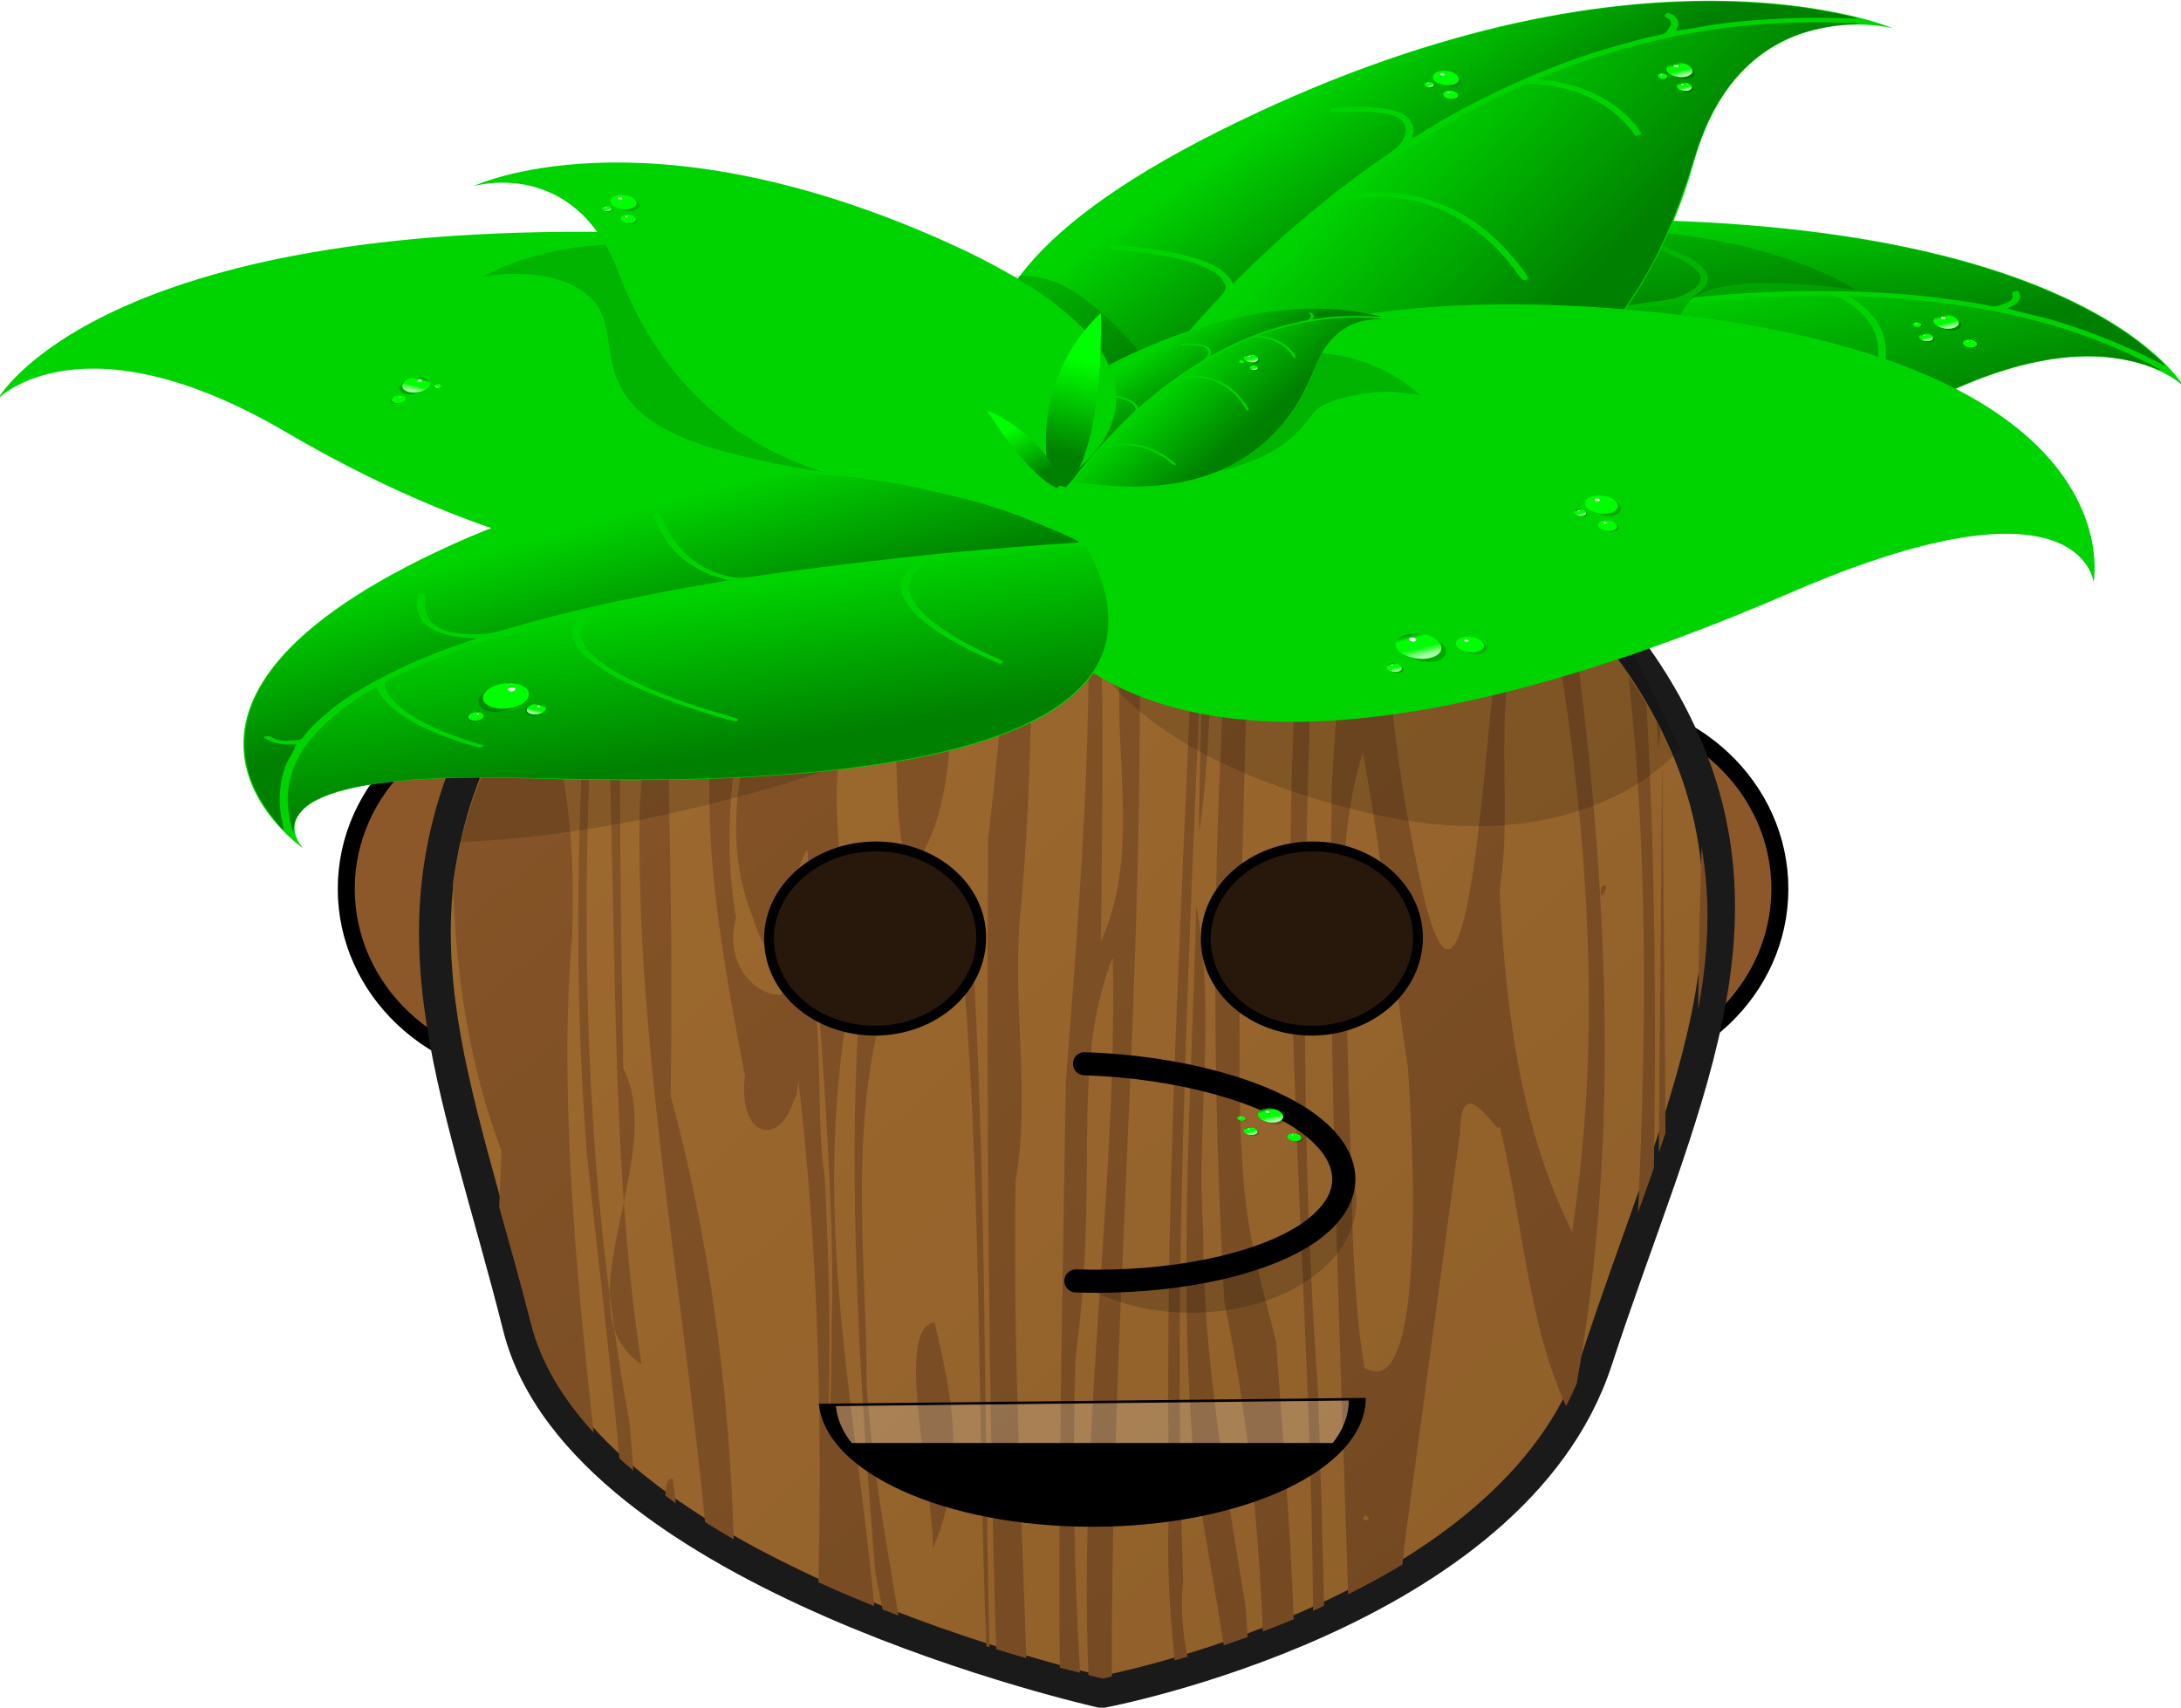 <?xml version="1.0" encoding="UTF-8"?>
<svg version="1.1" viewBox="0 0 231.05 180.92" xml:space="preserve" xmlns="http://www.w3.org/2000/svg" xmlns:xlink="http://www.w3.org/1999/xlink"><defs><linearGradient id="k" x1=".337" x2="153.11" y1="-1.4" y2="175.39" gradientTransform="translate(35.782 25.69)" gradientUnits="userSpaceOnUse"><stop stop-color="#8c5829" offset="0"/><stop stop-color="#6d4520" offset="1"/></linearGradient><linearGradient id="j" x1=".595" x2="148.02" y1=".507" y2="156.83" gradientTransform="translate(35.782 25.69)" gradientUnits="userSpaceOnUse"><stop stop-color="#a26c30" offset="0"/><stop stop-color="#8d5e29" offset="1"/></linearGradient><linearGradient id="l"><stop stop-color="#afa" offset="0"/><stop stop-color="#afa" stop-opacity="0" offset="1"/></linearGradient><linearGradient id="m"><stop stop-color="#002b00" offset="0"/><stop stop-color="#002b00" stop-opacity="0" offset="1"/></linearGradient><filter id="c" x="-.375" y="-.375" width="1.751" height="1.751" color-interpolation-filters="sRGB"><feGaussianBlur stdDeviation="0.097"/></filter><linearGradient id="g"><stop stop-color="#008000" offset="0"/><stop stop-color="#008000" stop-opacity="0" offset="1"/></linearGradient><linearGradient id="f"><stop stop-color="#0f0" offset="0"/><stop stop-color="#008000" offset="1"/></linearGradient><linearGradient id="e" x1="364.03" x2="384.29" y1="441.62" y2="474.86" gradientTransform="matrix(-.705 -.709 .709 -.705 406.78 973.09)" gradientUnits="userSpaceOnUse" xlink:href="#g"/><linearGradient id="d" x1="326.15" x2="358.73" y1="426.23" y2="463.78" gradientTransform="matrix(-.705 -.709 .709 -.705 406.78 973.09)" gradientUnits="userSpaceOnUse" xlink:href="#g"/><linearGradient id="b" x1="413.44" x2="412.4" y1="395" y2="394.22" gradientTransform="translate(.044 .011)" gradientUnits="userSpaceOnUse" xlink:href="#l"/><linearGradient id="a" x1="410.25" x2="411.38" y1="392.52" y2="393.32" gradientUnits="userSpaceOnUse" xlink:href="#m"/><linearGradient id="i" x1="406.32" x2="395.18" y1="363.99" y2="383.79" gradientTransform="matrix(.982 -.191 .191 .982 -388.22 -253.71)" gradientUnits="userSpaceOnUse" xlink:href="#f"/><linearGradient id="h" x1="406.32" x2="395.18" y1="363.99" y2="383.79" gradientTransform="matrix(-.496 .096 .096 .496 232.26 -176.61)" gradientUnits="userSpaceOnUse" xlink:href="#f"/></defs><ellipse cx="57.297" cy="94.17" rx="20.615" ry="19.429" fill="#8c5829" stroke="#000" stroke-linecap="round" stroke-linejoin="bevel" stroke-width="1.8"/><ellipse cx="167.94" cy="94.17" rx="20.615" ry="19.429" fill="#8c5829" stroke="#000" stroke-linecap="round" stroke-linejoin="bevel" stroke-width="1.8"/><path d="m114.56 46.945c-25.307 0.055-49.25 4.867-61.875 27.6-12.682 22.788-4.392 39.648 2.264 66.052s61.773 38.673 61.773 38.673 43.576-8.121 52.408-35.113 19.931-46.824 7.306-69.612c-12.625-22.733-36.568-27.545-61.876-27.6z" fill="url(#j)" stroke="#1a1a1a" stroke-linecap="round" stroke-linejoin="bevel" stroke-width="3.365px"/><path d="m114.51 49.313c1.923 21.731 0.059 43.57-1.593 65.278-0.344 22.787-0.841 42.96-0.643 62.092 0.789 0.211 1.546 0.395 2.144 0.546-0.669-11.083-0.803-22.193-0.49-33.292 2.308-17.153 0.088-27.565 2.542-37.996 0.01-0.02 0.03-0.028 0.031-0.061 0.354-1.493 0.806-2.976 1.378-4.492 0.556 23.565-3.66 50.201-2.573 76.082 0.647 0.155 1.501 0.364 1.501 0.364s0.623-0.139 0.98-0.212c-0.132-41.425 4.41-82.29 2.511-128.19-0.957-0.032-1.916-0.075-2.879-0.091 0.406 6.803 0.744 13.623 1.317 20.424-0.901 9.907 2.163 20.646-2.113 29.984 0.107-8.556 0.214-17.117 0.153-25.674-0.177-8.246-0.452-16.493-0.827-24.734-0.42-0.004-0.835-0.029-1.256-0.03-0.062 1.33e-4 -0.122-1.92e-4 -0.184 0zm-5.237 0.091c-0.614 0.02-1.226 0.064-1.838 0.091-0.147 13.163-1.227 26.326-2.756 39.392-0.199 27.015 0.063 61.137 0.858 85.854 1.111 0.344 2.202 0.655 3.185 0.941-0.552-16.842-1.42-33.684-1.133-50.529 1.56-9.21-0.278-18.292 0.429-27.526 1.557-16.039 1.302-32.134 1.256-48.223zm-2.665 0.121c-0.112 0.005-0.225 0.024-0.337 0.03 0.089 2.717 0.089 5.283-0.245 7.253-0.141 7.917-5.102 2.575-4.747-2.094-0.277-1.531-0.437-3.142-0.521-4.765-0.196 0.019-0.387 0.041-0.582 0.061 0.937 7.708 1.917 15.429 2.94 23.125 0.636-0.014 1.673-2.882 1.348-1.335 1.77-7.302 2.209-14.784 2.144-22.275zm20.306 0.273c-0.935 36.461-3.795 72.883-3.032 109.37-0.333 5.621-6e-3 11.19 0.551 16.752 0.441-0.126 0.909-0.255 1.378-0.395-0.519-2.5-0.785-5.128-0.459-8.042-1.441-39.229 1.611-81.991 2.573-117.6-0.335-0.03-0.675-0.064-1.011-0.091zm1.593 0.121c-0.836 10.932-1.193 21.908-1.409 32.867 0.012 1.763-0.161 3.549-0.031 5.311 1.39-9.905 1.13-19.962 1.776-29.923-0.14-2.729 0.158-5.427 0.613-8.133-0.319-0.033-0.629-0.091-0.949-0.121zm-30.322 0.334c-6.202 0.733-12.161 1.954-17.703 3.945-1.046 4.204-2.171 8.406-3.093 12.625-4.45 15.535-1.411 31.67 1.531 47.161-0.803 6.587 3.747 7.746 5.299 2.246 0.024 0.02 0.036 0.041 0.061 0.061 0.158-0.42 0.19-0.747 0.153-1.002 0.049-0.253 0.116-0.483 0.153-0.759 2.06 17.634 2.528 35.373 2.113 53.109 1.985 0.901 3.965 1.74 5.911 2.519-1.788-19.763-6.366-39.553-3.093-61.242 0.987-19.794-3.957-25.603 2.481-36.842 0.276 0.252 0.539 0.505 0.766 0.789 0.048 0.247 0.083 0.471 0.184 0.88 0.376 0.476 0.426 0.326 0.368-0.03 2.895 4.875 0.627 13.115 3.155 18.573 5.1-6.357 4.269-17.893 4.38-26.342-1.315-4.968-2.189-9.983-2.818-15.053 0.081-1.18e-4 0.137-0.327 0.153-0.637zm33.385 0.03c-3.172 29.088-3.487 58.44-1.868 87.645 2.402 11.504 3.611 23.201 4.074 34.93 1.082-0.41 2.155-0.836 3.277-1.305-0.348-9.796-1.194-19.629-1.868-29.407-4.002-15.879-4.601-14.095-3.185-66.401 0.86-8.343 2.241-16.627 3.4-24.946-1.26-0.203-2.546-0.36-3.829-0.516zm6.34 0.941c-0.662 5.577-1.323 16.097-1.501 21.638 0.921-7.149 1.67-14.344 1.991-21.547-0.163-0.032-0.327-0.06-0.49-0.091zm1.194 0.243c2.6e-4 0.122 8e-5 0.341 0 0.455-5.233 39.46-0.259 79.146 0 118.75 0.389-0.173 0.773-0.366 1.164-0.546-0.17-7.607-0.385-15.217-0.643-22.822-2.32-31.879-1.285-63.811 0.031-95.717-0.184-0.039-0.367-0.084-0.551-0.121zm5.574 4.279c-0.566-0.047-1.319 0.432-2.328 1.669 0.21 8.816-0.913 17.787-1.286 26.676-0.373 28.277 0.868 56.556 1.746 84.822 1.934-0.964 3.859-2.006 5.758-3.156 0.126-1.169 0.248-2.327 0.398-3.49 1.936-14.049 3.764-28.114 5.697-42.153 0.074-7.649 4.434 1.174 4.165-0.971 2.494 9.882 2.916 20.715 7.075 29.832 0.424-0.77 0.772-1.589 1.133-2.397 4.496-25.074 3.336-51.054 0.153-76.295-0.392-1.878-0.672-3.807-0.888-5.736-0.76-0.709-1.53-1.386-2.328-2.033 4.005 22.372 6.034 45.4 2.573 67.979-5.605-11.204-7.045-23.905-7.688-36.266 1.783-10.668-1.872-22.748 4.349-32.32-1.171-0.91-2.371-1.759-3.614-2.549-0.142 3.091-0.214 6.187-0.858 8.831-1.258 6.758-3.004 46.754-7.871 26.949-1.927-8.518-3.326-17.128-3.798-25.887-1.02-3.049 0.062-13.303-2.389-13.505zm-62.083 2.458c0.971-0.053 2.214 2.525 1.164 5.25-3.398 10.739-8.519 22.537-4.012 33.747 3.231 10.018 3.604-4.281 5.789-7.192 1.09 15.975 2.739 33.876 2.634 47.889-0.197 4.533 0.088 9.081-0.459 13.596 0.332-8.882 0.12-17.773-0.337-26.645-1.118-7.764 0.177-16.017-2.083-23.459-0.098 7.556-9.398 3.326-7.32-4.158-2.063-11.97 0.948-23.982 3.737-35.568-0.163-2.435 0.306-3.428 0.888-3.46zm-11.7 0.455c-1.183 0.708-2.309 1.495-3.43 2.306-1.14 7.992 1.18 16.313 0.306 24.369-0.485 24.302 4.394 50.008 6.922 75.93 0.996 0.621 2.003 1.236 3.032 1.821-0.467-15.473-2.44-31.352-6.677-46.979 0.394-25.218-0.821-40.708-0.153-57.449zm-4.901 3.399c-0.43 0.338-0.867 0.677-1.286 1.032-0.588 10.553-0.05 16.636 0.123 27.708 0.307 12.166 0.387 24.415 1.256 36.569 1.059-5.081 1.958-10.241-0.061-14.172-0.281-17.032-0.585-34.098-0.031-51.136zm0.092 65.309c-0.717 3.444-1.496 6.857-1.501 9.833 0.154 1.192 0.32 2.391 0.49 3.581 0.496 1.494 1.393 2.78 2.879 3.763-0.885-5.703-1.457-11.424-1.868-17.177zm-1.011 13.414c-0.363-1.094-0.492-2.291-0.49-3.581-3.115-24.176-2.939-48.622-1.194-72.956-1.82 1.663-3.523 3.523-5.115 5.554 1.533 2.442 3.379 5.12 3.553 7.405-0.787 14.968-0.838 29.998 0.337 44.945 1.129 10.772 2.452 21.566 3.461 32.381 0.476 0.434 0.971 0.853 1.47 1.275-0.121-1.673-0.242-3.337-0.398-5.007-0.61-3.328-1.147-6.674-1.623-10.015zm11.363-78.206c-0.436-0.087-2.024 5.409-2.175 8.346 1.121-1.027 1.588-2.55 1.807-4.006 0.52-3.107 0.566-4.3 0.368-4.34zm96.08 9.104c2.102 18.914 1.879 37.837 1.011 56.781 0.567-1.585 1.152-3.19 1.685-4.734 0.233-16.385 0.141-32.774-0.796-49.133-0.613-1.01-1.238-1.979-1.899-2.913zm-115.93 0.395c-0.89 1.285-1.743 2.61-2.542 4.036-3.459 6.158-5.311 11.89-6.064 17.48 0.33 9.644 1.669 19.171 5.146 28.345-0.092 1.979-0.171 3.969-0.245 5.948 1.103 3.933 2.249 7.978 3.369 12.382 1.073 4.216 3.457 8.05 6.646 11.532-2.029-18.103-3.635-36.912-2.297-52.502 0.327-9.295-0.255-18.641-4.012-27.222zm118.93 4.37c0.066 0.966 0.11 1.949 0.153 2.974 0.086-0.75 0.184-1.495 0.245-2.246-0.129-0.244-0.264-0.483-0.398-0.728zm-31.149 3.278c2.091 11.043 3.097 22.276 4.778 33.383 0.209 2.909 2.571 36.396-4.625 31.774-1.565-9.958-1.193-20.067-1.685-30.105-0.016-11.639-1.964-23.756 1.531-35.052zm31.7 0.455c-0.056 13.98-0.243 27.959-0.337 41.941 0.237-0.702 0.478-1.399 0.704-2.094-0.084-13.293-0.201-26.568-0.368-39.847zm-83.278 8.922c-3.733 25.683-2.162 51.728-0.061 77.478 0.231 1.314 0.502 2.631 0.766 3.945 0.57 0.224 1.123 0.424 1.685 0.637-1.367-8.13-2.844-16.234-3.369-24.43-0.037-13.89-2.048-28.318 2.297-41.789 3.889 8.449 2.966-4.85 6.279-6.009 3e-3 0.012-3e-3 0.018 0 0.03 0.221 0.18 0.261 0.075 0.245-0.091 0.318-0.048 0.675-0.005 1.072 0.182 2.366 25.053 1.803 50.233 2.787 75.354 0.12 0.038 0.218 0.084 0.337 0.121-0.617-25.086-0.303-50.21-1.899-75.263 2.595-7.814-5.557-6.98-5.115-0.121-3.301 6.965-2.717-8.275-5.023-10.045zm87.474 0.668c-0.176 5.739-0.332 11.471-0.368 17.207 1.083-5.805 1.371-11.476 0.368-17.207zm-10.291 4.006c-0.083 0.024-0.204 0.117-0.368 0.273-0.227 2.098 0.949-0.444 0.368-0.273zm-43.247 2.124c-0.474 20.233-2.057 40.526-0.061 60.726 0.97 5.87 2.062 11.773 2.971 17.693 0.826-0.277 1.672-0.565 2.542-0.88-0.063-1.047-0.134-2.081-0.214-3.126-2.115-13.224-4.545-26.523-4.502-39.998-0.759-11.468 1.392-23.07-0.735-34.414zm-27.718 44.217c-4.356 0.497-0.126 17.402-0.184 23.944 3.621-8.342 2.041-16.171 0.184-23.944zm-27.749 16.54c-0.55-0.05-0.749 0.668-0.766 1.821 0.365 0.265 0.73 0.53 1.103 0.789-0.107-0.875-0.21-1.738-0.337-2.61zm73.415 3.885c1.119 0.734-1.065 0.63 0 0z" fill="url(#k)"/><path d="m144.69 148.1-57.937 0.625c0.682 7.301 13.412 13.031 28.937 13.031 16.038 0 29-6.079 29-13.656zm-1.812 0.281c0 1.579-0.589 3.107-1.688 4.5h-50.969c-0.967-1.224-1.528-2.534-1.656-3.906l54.312-0.594z"/><path d="m130 115.65c3.082 1.032 5.677 2.316 7.594 3.781 4.817 3.74 4.663 8.112-0.438 11.531-4.817 3.177-13.504 5.073-22.812 5 3.117 1.944 7.275 3.125 11.844 3.125 9.665 0 17.5-5.291 17.5-11.844 0-5.665-5.856-10.414-13.688-11.594z" fill="#0a0a0a" fill-opacity=".19"/><path d="m114.89 112.7c9.917 0.322 19.163 2.84 23.982 6.524 4.817 3.74 4.643 8.116-0.457 11.534-5.098 3.362-14.52 5.275-24.437 4.954" fill="none" stroke="#000" stroke-linecap="round" stroke-linejoin="bevel" stroke-width="2.447px"/><path d="m139.58 109.18c-6.254 0.293-11.528-3.811-11.83-9.233-0.302-5.35 4.446-9.966 10.7-10.259 6.179-0.293 11.453 3.811 11.754 9.16 0.302 5.423-4.446 10.039-10.624 10.333z" fill="#28170b" stroke="#000" stroke-width="1.04px"/><path d="m142.89 148.39-54.343 0.586c0.128 1.372 0.704 2.674 1.671 3.898h50.972c1.098-1.393 1.7-2.906 1.7-4.485z" fill="#fff" fill-opacity=".19"/><path d="m93.311 109.18c-6.254 0.293-11.528-3.811-11.83-9.233-0.302-5.35 4.446-9.966 10.7-10.259 6.179-0.293 11.453 3.811 11.754 9.16 0.302 5.423-4.446 10.039-10.624 10.333z" fill="#28170b" stroke="#000" stroke-width="1.04px"/><g transform="matrix(.697 0 0 .431 60.567 27.322)"><g transform="matrix(.798 -.389 .389 .798 -387.35 -110.41)"><path d="m393.32 390.55c20.017 70.764 82.405 66.635 128.41 52.109 46-14.526 48.453 13.26 48.453 13.26s6.451-52.259-78.304-89.353-98.553 23.984-98.553 23.984z" fill="#00d400"/><path d="m549 405.47c9.613 10.773 16.243 22.672 19.283 34.606 0.825 3.239 1.884 9.561 1.548 9.244-0.073-0.069-0.621-1.205-1.216-2.523-3.274-7.247-8.882-15.855-13.081-20.078-0.598-0.601-1.526-1.637-2.062-2.302l-0.975-1.209 0.903-0.149c1.323-0.219 2.49-1.254 2.768-2.455 0.215-0.926 0.194-0.977-0.406-1.008-0.586-0.031-0.648 0.023-0.842 0.734-0.28 1.022-1.089 1.475-2.778 1.556-1.308 0.063-1.388 0.028-2.496-1.086-1.632-1.641-6.283-5.347-9.611-7.658-8.721-6.058-21.216-12.054-32.066-15.389-1.542-0.474-2.762-0.904-2.71-0.955 0.052-0.051 0.619-0.255 1.261-0.453 1.785-0.55 3.612-2.452 3.955-4.118 0.511-2.476-0.553-5.952-2.973-9.71-1.005-1.56-1.221-1.795-1.583-1.714-0.739 0.164-0.671 0.497 0.457 2.26 1.329 2.076 2.18 3.935 2.705 5.903 1.018 3.819-0.854 6.12-5.476 6.73-1.177 0.155-2.353-0.019-5.215-0.774-11.962-3.155-26.23-5.492-40.294-6.6l-2.655-0.209 1-1.248c2.186-2.729 2.776-6.985 1.737-12.535-0.54-2.883-2.423-9.244-2.87-9.693-0.177-0.178-1.207 0.185-1.144 0.403 0.015 0.052 0.463 1.337 0.996 2.854 1.359 3.871 2.265 8.541 2.237 11.535-0.035 3.748-1.061 6.243-3.22 7.83-0.862 0.634-1.209 0.657-6.097 0.411-7.581-0.381-23.793-0.376-32.009 9e-3 -7.038 0.33-17.384 1.065-20.449 1.453-0.861 0.109-1.617 0.154-1.679 0.1-0.35-0.305 2.214-6.223 4.276-9.87 2.539-4.49 3.81-6.123 8.034-10.325 5.016-4.989 8.598-7.451 14.473-9.945 18.898-8.022 44.04-4.812 75.502 9.639 22.201 10.198 40.384 22.856 52.77 36.737z" fill="url(#e)"/><path d="m555.37 428.35c3.658 4.252 6.625 8.511 9.263 13.297 1.56 2.831 4.215 8.491 3.982 8.491-0.085-2.3e-4 -0.528-0.648-0.985-1.44-1.181-2.047-4.401-5.191-6.74-6.58-5.896-3.503-13.785-4.565-23.701-3.191-4.681 0.649-9.072 1.691-17.118 4.063-11.423 3.367-20.882 5.535-29.36 6.728-40.206 5.659-69.507-5.702-86.293-33.461-3.1-5.127-5.458-10.023-7.711-16.017-1.036-2.755-3.106-8.963-3.156-9.467-0.033-0.325 12.547-1.362 20.916-1.723 5.41-0.234 5.391-0.238 8.217 1.691 5.734 3.915 8.572 9.673 8.457 17.158-0.067 4.322-1.176 9.224-3.11 13.737-0.779 1.819-0.828 2.098-0.405 2.324 0.265 0.141 0.518 0.26 0.563 0.264 0.184 0.017 2.206-5.035 2.7-6.745 2.278-7.895 2.056-14.487-0.676-20.113-1.049-2.16-1.245-2.42-3.686-4.882-1.508-1.522-2.958-2.805-3.495-3.093-0.504-0.271-0.917-0.536-0.917-0.59 5.8e-4 -0.233 13.919-0.262 20.194-0.042 14.293 0.5 25.15 1.498 36.726 3.376l3.434 0.557 2.597 2.705c2.107 2.194 2.743 2.997 3.368 4.253 2.26 4.537 2.319 10.143 0.171 16.183-1.585 4.458-4.446 9.427-7.816 13.576-1.778 2.188-1.846 2.315-1.458 2.705 0.352 0.354 0.497 0.318 1.075-0.262 1.215-1.22 3.877-4.898 5.564-7.688 3.804-6.289 5.445-11.399 5.447-16.962 1e-3 -4.693-1.381-8.257-4.626-11.929l-1.906-2.157 4.443 0.964c9.478 2.056 17.503 4.409 25.622 7.513 5.117 1.956 11.319 4.707 12.382 5.493 0.429 0.317 0.822 1.052 1.292 2.419 2.011 5.847 0.915 12.101-3.22 18.37-0.571 0.866-1.284 1.819-1.583 2.117-0.423 0.421-0.457 0.581-0.154 0.717 0.215 0.096 0.473 0.258 0.574 0.36 0.213 0.215 1.544-1.403 2.821-3.43 3.666-5.817 4.732-12.14 3.009-17.847l-0.476-1.577 1.327 0.73c9.1 5.005 18.424 12.406 24.448 19.407z" fill="url(#d)"/></g><path d="m144.6-6.969c34.648-3.182 50.558 14.849 50.558 14.849s-19.445-4.95-24.749 2.121c-5.303 7.071-5.303 38.891-22.627 39.952-17.324 1.061-28.284-4.596-28.284-4.596z" opacity=".15"/><g transform="matrix(-.798 -.389 -.389 .798 545.16 -107.41)"><path d="m393.32 390.55c20.017 70.764 82.405 66.635 128.41 52.109 46-14.526 48.453 13.26 48.453 13.26s6.451-52.259-78.304-89.353-98.553 23.984-98.553 23.984z" fill="#00d400"/><path d="m549 405.47c9.613 10.773 16.243 22.672 19.283 34.606 0.825 3.239 1.884 9.561 1.548 9.244-0.073-0.069-0.621-1.205-1.216-2.523-3.274-7.247-8.882-15.855-13.081-20.078-0.598-0.601-1.526-1.637-2.062-2.302l-0.975-1.209 0.903-0.149c1.323-0.219 2.49-1.254 2.768-2.455 0.215-0.926 0.194-0.977-0.406-1.008-0.586-0.031-0.648 0.023-0.842 0.734-0.28 1.022-1.089 1.475-2.778 1.556-1.308 0.063-1.388 0.028-2.496-1.086-1.632-1.641-6.283-5.347-9.611-7.658-8.721-6.058-21.216-12.054-32.066-15.389-1.542-0.474-2.762-0.904-2.71-0.955 0.052-0.051 0.619-0.255 1.261-0.453 1.785-0.55 3.612-2.452 3.955-4.118 0.511-2.476-0.553-5.952-2.973-9.71-1.005-1.56-1.221-1.795-1.583-1.714-0.739 0.164-0.671 0.497 0.457 2.26 1.329 2.076 2.18 3.935 2.705 5.903 1.018 3.819-0.854 6.12-5.476 6.73-1.177 0.155-2.353-0.019-5.215-0.774-11.962-3.155-26.23-5.492-40.294-6.6l-2.655-0.209 1-1.248c2.186-2.729 2.776-6.985 1.737-12.535-0.54-2.883-2.423-9.244-2.87-9.693-0.177-0.178-1.207 0.185-1.144 0.403 0.015 0.052 0.463 1.337 0.996 2.854 1.359 3.871 2.265 8.541 2.237 11.535-0.035 3.748-1.061 6.243-3.22 7.83-0.862 0.634-1.209 0.657-6.097 0.411-7.581-0.381-23.793-0.376-32.009 9e-3 -7.038 0.33-17.384 1.065-20.449 1.453-0.861 0.109-1.617 0.154-1.679 0.1-0.35-0.305 2.214-6.223 4.276-9.87 2.539-4.49 3.81-6.123 8.034-10.325 5.016-4.989 8.598-7.451 14.473-9.945 18.898-8.022 44.04-4.812 75.502 9.639 22.201 10.198 40.384 22.856 52.77 36.737z" fill="url(#e)"/><path d="m555.37 428.35c3.658 4.252 6.625 8.511 9.263 13.297 1.56 2.831 4.215 8.491 3.982 8.491-0.085-2.3e-4 -0.528-0.648-0.985-1.44-1.181-2.047-4.401-5.191-6.74-6.58-5.896-3.503-13.785-4.565-23.701-3.191-4.681 0.649-9.072 1.691-17.118 4.063-11.423 3.367-20.882 5.535-29.36 6.728-40.206 5.659-69.507-5.702-86.293-33.461-3.1-5.127-5.458-10.023-7.711-16.017-1.036-2.755-3.106-8.963-3.156-9.467-0.033-0.325 12.547-1.362 20.916-1.723 5.41-0.234 5.391-0.238 8.217 1.691 5.734 3.915 8.572 9.673 8.457 17.158-0.067 4.322-1.176 9.224-3.11 13.737-0.779 1.819-0.828 2.098-0.405 2.324 0.265 0.141 0.518 0.26 0.563 0.264 0.184 0.017 2.206-5.035 2.7-6.745 2.278-7.895 2.056-14.487-0.676-20.113-1.049-2.16-1.245-2.42-3.686-4.882-1.508-1.522-2.958-2.805-3.495-3.093-0.504-0.271-0.917-0.536-0.917-0.59 5.8e-4 -0.233 13.919-0.262 20.194-0.042 14.293 0.5 25.15 1.498 36.726 3.376l3.434 0.557 2.597 2.705c2.107 2.194 2.743 2.997 3.368 4.253 2.26 4.537 2.319 10.143 0.171 16.183-1.585 4.458-4.446 9.427-7.816 13.576-1.778 2.188-1.846 2.315-1.458 2.705 0.352 0.354 0.497 0.318 1.075-0.262 1.215-1.22 3.877-4.898 5.564-7.688 3.804-6.289 5.445-11.399 5.447-16.962 1e-3 -4.693-1.381-8.257-4.626-11.929l-1.906-2.157 4.443 0.964c9.478 2.056 17.503 4.409 25.622 7.513 5.117 1.956 11.319 4.707 12.382 5.493 0.429 0.317 0.822 1.052 1.292 2.419 2.011 5.847 0.915 12.101-3.22 18.37-0.571 0.866-1.284 1.819-1.583 2.117-0.423 0.421-0.457 0.581-0.154 0.717 0.215 0.096 0.473 0.258 0.574 0.36 0.213 0.215 1.544-1.403 2.821-3.43 3.666-5.817 4.732-12.14 3.009-17.847l-0.476-1.577 1.327 0.73c9.1 5.005 18.424 12.406 24.448 19.407z" fill="url(#d)"/></g><path d="m8.177-3.329c-13.5-0.236-21.75 8.011-21.75 8.011s11.25-3.77 16.75 5.655c5.5 9.425-3 27.569 20.5 37.465 23.5 9.896 37.25 6.126 37.25 6.126z" opacity=".15"/><g transform="matrix(.408 -.788 .788 .408 -391.1 206.83)"><path d="m393.32 390.55c20.017 70.764 82.405 66.635 128.41 52.109 46-14.526 48.453 13.26 48.453 13.26s6.451-52.259-78.304-89.353-98.553 23.984-98.553 23.984z" fill="#00d400"/><path d="m549 405.47c9.613 10.773 16.243 22.672 19.283 34.606 0.825 3.239 1.884 9.561 1.548 9.244-0.073-0.069-0.621-1.205-1.216-2.523-3.274-7.247-8.882-15.855-13.081-20.078-0.598-0.601-1.526-1.637-2.062-2.302l-0.975-1.209 0.903-0.149c1.323-0.219 2.49-1.254 2.768-2.455 0.215-0.926 0.194-0.977-0.406-1.008-0.586-0.031-0.648 0.023-0.842 0.734-0.28 1.022-1.089 1.475-2.778 1.556-1.308 0.063-1.388 0.028-2.496-1.086-1.632-1.641-6.283-5.347-9.611-7.658-8.721-6.058-21.216-12.054-32.066-15.389-1.542-0.474-2.762-0.904-2.71-0.955 0.052-0.051 0.619-0.255 1.261-0.453 1.785-0.55 3.612-2.452 3.955-4.118 0.511-2.476-0.553-5.952-2.973-9.71-1.005-1.56-1.221-1.795-1.583-1.714-0.739 0.164-0.671 0.497 0.457 2.26 1.329 2.076 2.18 3.935 2.705 5.903 1.018 3.819-0.854 6.12-5.476 6.73-1.177 0.155-2.353-0.019-5.215-0.774-11.962-3.155-26.23-5.492-40.294-6.6l-2.655-0.209 1-1.248c2.186-2.729 2.776-6.985 1.737-12.535-0.54-2.883-2.423-9.244-2.87-9.693-0.177-0.178-1.207 0.185-1.144 0.403 0.015 0.052 0.463 1.337 0.996 2.854 1.359 3.871 2.265 8.541 2.237 11.535-0.035 3.748-1.061 6.243-3.22 7.83-0.862 0.634-1.209 0.657-6.097 0.411-7.581-0.381-23.793-0.376-32.009 9e-3 -7.038 0.33-17.384 1.065-20.449 1.453-0.861 0.109-1.617 0.154-1.679 0.1-0.35-0.305 2.214-6.223 4.276-9.87 2.539-4.49 3.81-6.123 8.034-10.325 5.016-4.989 8.598-7.451 14.473-9.945 18.898-8.022 44.04-4.812 75.502 9.639 22.201 10.198 40.384 22.856 52.77 36.737z" fill="url(#e)"/><path d="m555.37 428.35c3.658 4.252 6.625 8.511 9.263 13.297 1.56 2.831 4.215 8.491 3.982 8.491-0.085-2.3e-4 -0.528-0.648-0.985-1.44-1.181-2.047-4.401-5.191-6.74-6.58-5.896-3.503-13.785-4.565-23.701-3.191-4.681 0.649-9.072 1.691-17.118 4.063-11.423 3.367-20.882 5.535-29.36 6.728-40.206 5.659-69.507-5.702-86.293-33.461-3.1-5.127-5.458-10.023-7.711-16.017-1.036-2.755-3.106-8.963-3.156-9.467-0.033-0.325 12.547-1.362 20.916-1.723 5.41-0.234 5.391-0.238 8.217 1.691 5.734 3.915 8.572 9.673 8.457 17.158-0.067 4.322-1.176 9.224-3.11 13.737-0.779 1.819-0.828 2.098-0.405 2.324 0.265 0.141 0.518 0.26 0.563 0.264 0.184 0.017 2.206-5.035 2.7-6.745 2.278-7.895 2.056-14.487-0.676-20.113-1.049-2.16-1.245-2.42-3.686-4.882-1.508-1.522-2.958-2.805-3.495-3.093-0.504-0.271-0.917-0.536-0.917-0.59 5.8e-4 -0.233 13.919-0.262 20.194-0.042 14.293 0.5 25.15 1.498 36.726 3.376l3.434 0.557 2.597 2.705c2.107 2.194 2.743 2.997 3.368 4.253 2.26 4.537 2.319 10.143 0.171 16.183-1.585 4.458-4.446 9.427-7.816 13.576-1.778 2.188-1.846 2.315-1.458 2.705 0.352 0.354 0.497 0.318 1.075-0.262 1.215-1.22 3.877-4.898 5.564-7.688 3.804-6.289 5.445-11.399 5.447-16.962 1e-3 -4.693-1.381-8.257-4.626-11.929l-1.906-2.157 4.443 0.964c9.478 2.056 17.503 4.409 25.622 7.513 5.117 1.956 11.319 4.707 12.382 5.493 0.429 0.317 0.822 1.052 1.292 2.419 2.011 5.847 0.915 12.101-3.22 18.37-0.571 0.866-1.284 1.819-1.583 2.117-0.423 0.421-0.457 0.581-0.154 0.717 0.215 0.096 0.473 0.258 0.574 0.36 0.213 0.215 1.544-1.403 2.821-3.43 3.666-5.817 4.732-12.14 3.009-17.847l-0.476-1.577 1.327 0.73c9.1 5.005 18.424 12.406 24.448 19.407z" fill="url(#d)"/></g><path d="m-17.084 143.6c49-3.25 96.512-44.974 96.512-44.974s6.5 24 40.75 37.5c34.25 13.5 48.29-15.55 48.29-15.55l-7.233-23.874-81.557-13.075-93.056 39.22z" opacity=".15"/><g transform="matrix(.956 -.342 -.019 1.053 -305.13 -205.37)"><path d="m393.32 390.55c20.017 70.764 82.405 66.635 128.41 52.109 46-14.526 48.453 13.26 48.453 13.26s6.451-52.259-78.304-89.353-98.553 23.984-98.553 23.984z" fill="#00d400"/><path d="m549 405.47c9.613 10.773 16.243 22.672 19.283 34.606 0.825 3.239 1.884 9.561 1.548 9.244-0.073-0.069-0.621-1.205-1.216-2.523-3.274-7.247-8.882-15.855-13.081-20.078-0.598-0.601-1.526-1.637-2.062-2.302l-0.975-1.209 0.903-0.149c1.323-0.219 2.49-1.254 2.768-2.455 0.215-0.926 0.194-0.977-0.406-1.008-0.586-0.031-0.648 0.023-0.842 0.734-0.28 1.022-1.089 1.475-2.778 1.556-1.308 0.063-1.388 0.028-2.496-1.086-1.632-1.641-6.283-5.347-9.611-7.658-8.721-6.058-21.216-12.054-32.066-15.389-1.542-0.474-2.762-0.904-2.71-0.955 0.052-0.051 0.619-0.255 1.261-0.453 1.785-0.55 3.612-2.452 3.955-4.118 0.511-2.476-0.553-5.952-2.973-9.71-1.005-1.56-1.221-1.795-1.583-1.714-0.739 0.164-0.671 0.497 0.457 2.26 1.329 2.076 2.18 3.935 2.705 5.903 1.018 3.819-0.854 6.12-5.476 6.73-1.177 0.155-2.353-0.019-5.215-0.774-11.962-3.155-26.23-5.492-40.294-6.6l-2.655-0.209 1-1.248c2.186-2.729 2.776-6.985 1.737-12.535-0.54-2.883-2.423-9.244-2.87-9.693-0.177-0.178-1.207 0.185-1.144 0.403 0.015 0.052 0.463 1.337 0.996 2.854 1.359 3.871 2.265 8.541 2.237 11.535-0.035 3.748-1.061 6.243-3.22 7.83-0.862 0.634-1.209 0.657-6.097 0.411-7.581-0.381-23.793-0.376-32.009 9e-3 -7.038 0.33-17.384 1.065-20.449 1.453-0.861 0.109-1.617 0.154-1.679 0.1-0.35-0.305 2.214-6.223 4.276-9.87 2.539-4.49 3.81-6.123 8.034-10.325 5.016-4.989 8.598-7.451 14.473-9.945 18.898-8.022 44.04-4.812 75.502 9.639 22.201 10.198 40.384 22.856 52.77 36.737z" fill="url(#e)"/><path d="m555.37 428.35c3.658 4.252 6.625 8.511 9.263 13.297 1.56 2.831 4.215 8.491 3.982 8.491-0.085-2.3e-4 -0.528-0.648-0.985-1.44-1.181-2.047-4.401-5.191-6.74-6.58-5.896-3.503-13.785-4.565-23.701-3.191-4.681 0.649-9.072 1.691-17.118 4.063-11.423 3.367-20.882 5.535-29.36 6.728-40.206 5.659-69.507-5.702-86.293-33.461-3.1-5.127-5.458-10.023-7.711-16.017-1.036-2.755-3.106-8.963-3.156-9.467-0.033-0.325 12.547-1.362 20.916-1.723 5.41-0.234 5.391-0.238 8.217 1.691 5.734 3.915 8.572 9.673 8.457 17.158-0.067 4.322-1.176 9.224-3.11 13.737-0.779 1.819-0.828 2.098-0.405 2.324 0.265 0.141 0.518 0.26 0.563 0.264 0.184 0.017 2.206-5.035 2.7-6.745 2.278-7.895 2.056-14.487-0.676-20.113-1.049-2.16-1.245-2.42-3.686-4.882-1.508-1.522-2.958-2.805-3.495-3.093-0.504-0.271-0.917-0.536-0.917-0.59 5.8e-4 -0.233 13.919-0.262 20.194-0.042 14.293 0.5 25.15 1.498 36.726 3.376l3.434 0.557 2.597 2.705c2.107 2.194 2.743 2.997 3.368 4.253 2.26 4.537 2.319 10.143 0.171 16.183-1.585 4.458-4.446 9.427-7.816 13.576-1.778 2.188-1.846 2.315-1.458 2.705 0.352 0.354 0.497 0.318 1.075-0.262 1.215-1.22 3.877-4.898 5.564-7.688 3.804-6.289 5.445-11.399 5.447-16.962 1e-3 -4.693-1.381-8.257-4.626-11.929l-1.906-2.157 4.443 0.964c9.478 2.056 17.503 4.409 25.622 7.513 5.117 1.956 11.319 4.707 12.382 5.493 0.429 0.317 0.822 1.052 1.292 2.419 2.011 5.847 0.915 12.101-3.22 18.37-0.571 0.866-1.284 1.819-1.583 2.117-0.423 0.421-0.457 0.581-0.154 0.717 0.215 0.096 0.473 0.258 0.574 0.36 0.213 0.215 1.544-1.403 2.821-3.43 3.666-5.817 4.732-12.14 3.009-17.847l-0.476-1.577 1.327 0.73c9.1 5.005 18.424 12.406 24.448 19.407z" fill="url(#d)"/></g><path d="m85.727 54.721c22.627-0.884 25.456-14.319 27.4-17.324 1.944-3.005 8.839-4.95 12.021-4.419 3.182 0.53 3.712 0.707 3.712 0.707s-7.071-12.021-19.799-10.253c-12.728 1.768-19.799 5.657-19.799 5.657s-9.369-21.036-17.501-24.042c-8.132-3.005-8.132 4.596-8.132 4.596z" opacity=".15"/><g transform="matrix(.169 -.286 .286 .169 -101.82 101.54)"><path d="m393.32 390.55c20.017 70.764 82.405 66.635 128.41 52.109 46-14.526 48.453 13.26 48.453 13.26s6.451-52.259-78.304-89.353-98.553 23.984-98.553 23.984z" fill="#00d400"/><path d="m549 405.47c9.613 10.773 16.243 22.672 19.283 34.606 0.825 3.239 1.884 9.561 1.548 9.244-0.073-0.069-0.621-1.205-1.216-2.523-3.274-7.247-8.882-15.855-13.081-20.078-0.598-0.601-1.526-1.637-2.062-2.302l-0.975-1.209 0.903-0.149c1.323-0.219 2.49-1.254 2.768-2.455 0.215-0.926 0.194-0.977-0.406-1.008-0.586-0.031-0.648 0.023-0.842 0.734-0.28 1.022-1.089 1.475-2.778 1.556-1.308 0.063-1.388 0.028-2.496-1.086-1.632-1.641-6.283-5.347-9.611-7.658-8.721-6.058-21.216-12.054-32.066-15.389-1.542-0.474-2.762-0.904-2.71-0.955 0.052-0.051 0.619-0.255 1.261-0.453 1.785-0.55 3.612-2.452 3.955-4.118 0.511-2.476-0.553-5.952-2.973-9.71-1.005-1.56-1.221-1.795-1.583-1.714-0.739 0.164-0.671 0.497 0.457 2.26 1.329 2.076 2.18 3.935 2.705 5.903 1.018 3.819-0.854 6.12-5.476 6.73-1.177 0.155-2.353-0.019-5.215-0.774-11.962-3.155-26.23-5.492-40.294-6.6l-2.655-0.209 1-1.248c2.186-2.729 2.776-6.985 1.737-12.535-0.54-2.883-2.423-9.244-2.87-9.693-0.177-0.178-1.207 0.185-1.144 0.403 0.015 0.052 0.463 1.337 0.996 2.854 1.359 3.871 2.265 8.541 2.237 11.535-0.035 3.748-1.061 6.243-3.22 7.83-0.862 0.634-1.209 0.657-6.097 0.411-7.581-0.381-23.793-0.376-32.009 9e-3 -7.038 0.33-17.384 1.065-20.449 1.453-0.861 0.109-1.617 0.154-1.679 0.1-0.35-0.305 2.214-6.223 4.276-9.87 2.539-4.49 3.81-6.123 8.034-10.325 5.016-4.989 8.598-7.451 14.473-9.945 18.898-8.022 44.04-4.812 75.502 9.639 22.201 10.198 40.384 22.856 52.77 36.737z" fill="url(#e)"/><path d="m555.37 428.35c3.658 4.252 6.625 8.511 9.263 13.297 1.56 2.831 4.215 8.491 3.982 8.491-0.085-2.3e-4 -0.528-0.648-0.985-1.44-1.181-2.047-4.401-5.191-6.74-6.58-5.896-3.503-13.785-4.565-23.701-3.191-4.681 0.649-9.072 1.691-17.118 4.063-11.423 3.367-20.882 5.535-29.36 6.728-40.206 5.659-69.507-5.702-86.293-33.461-3.1-5.127-5.458-10.023-7.711-16.017-1.036-2.755-3.106-8.963-3.156-9.467-0.033-0.325 12.547-1.362 20.916-1.723 5.41-0.234 5.391-0.238 8.217 1.691 5.734 3.915 8.572 9.673 8.457 17.158-0.067 4.322-1.176 9.224-3.11 13.737-0.779 1.819-0.828 2.098-0.405 2.324 0.265 0.141 0.518 0.26 0.563 0.264 0.184 0.017 2.206-5.035 2.7-6.745 2.278-7.895 2.056-14.487-0.676-20.113-1.049-2.16-1.245-2.42-3.686-4.882-1.508-1.522-2.958-2.805-3.495-3.093-0.504-0.271-0.917-0.536-0.917-0.59 5.8e-4 -0.233 13.919-0.262 20.194-0.042 14.293 0.5 25.15 1.498 36.726 3.376l3.434 0.557 2.597 2.705c2.107 2.194 2.743 2.997 3.368 4.253 2.26 4.537 2.319 10.143 0.171 16.183-1.585 4.458-4.446 9.427-7.816 13.576-1.778 2.188-1.846 2.315-1.458 2.705 0.352 0.354 0.497 0.318 1.075-0.262 1.215-1.22 3.877-4.898 5.564-7.688 3.804-6.289 5.445-11.399 5.447-16.962 1e-3 -4.693-1.381-8.257-4.626-11.929l-1.906-2.157 4.443 0.964c9.478 2.056 17.503 4.409 25.622 7.513 5.117 1.956 11.319 4.707 12.382 5.493 0.429 0.317 0.822 1.052 1.292 2.419 2.011 5.847 0.915 12.101-3.22 18.37-0.571 0.866-1.284 1.819-1.583 2.117-0.423 0.421-0.457 0.581-0.154 0.717 0.215 0.096 0.473 0.258 0.574 0.36 0.213 0.215 1.544-1.403 2.821-3.43 3.666-5.817 4.732-12.14 3.009-17.847l-0.476-1.577 1.327 0.73c9.1 5.005 18.424 12.406 24.448 19.407z" fill="url(#d)"/></g><g transform="translate(-404.63 -220.03)"><g transform="matrix(.889 .457 -.382 .744 294.85 -50.753)"><path d="m413.08 392.24c2.327 0.758 2.094 3.213 0.861 3.717-0.919 0.376-2.211 0.011-2.211 0.011z" opacity=".197"/><circle cx="412.29" cy="394.06" r="1.992" fill="#0f0"/><path d="m412.03 395.98c-0.142-0.025-0.228-0.048-0.355-0.094-0.123-0.045-0.186-0.074-0.186-0.087 0-0.026 0.575-0.856 1.073-1.549 0.246-0.342 1.118-1.535 1.133-1.551 3e-3 -3e-3 0.038 0.03 0.077 0.072 0.252 0.276 0.425 0.642 0.485 1.027 0.018 0.115 0.018 0.432 0 0.547-0.122 0.781-0.687 1.41-1.437 1.6-0.24 0.061-0.564 0.075-0.791 0.035z" fill="url(#b)"/><path d="m412.31 392.09c-1.1 0-2 0.9-2 2 0 0.776 0.446 1.452 1.094 1.781-0.306-0.35-0.5-0.811-0.5-1.312 0-1.1 0.9-2 2-2 0.324 0 0.636 0.081 0.906 0.219-0.365-0.418-0.901-0.688-1.5-0.688z" fill="url(#a)"/><circle cx="411.45" cy="393.38" r=".309" fill="#fff" filter="url(#c)"/></g><g transform="matrix(.492 .253 -.212 .412 395.16 169.54)"><path d="m413.08 392.24c2.327 0.758 2.094 3.213 0.861 3.717-0.919 0.376-2.211 0.011-2.211 0.011z" opacity=".197"/><circle cx="412.29" cy="394.06" r="1.992" fill="#0f0"/><path d="m412.03 395.98c-0.142-0.025-0.228-0.048-0.355-0.094-0.123-0.045-0.186-0.074-0.186-0.087 0-0.026 0.575-0.856 1.073-1.549 0.246-0.342 1.118-1.535 1.133-1.551 3e-3 -3e-3 0.038 0.03 0.077 0.072 0.252 0.276 0.425 0.642 0.485 1.027 0.018 0.115 0.018 0.432 0 0.547-0.122 0.781-0.687 1.41-1.437 1.6-0.24 0.061-0.564 0.075-0.791 0.035z" fill="url(#b)"/><path d="m412.31 392.09c-1.1 0-2 0.9-2 2 0 0.776 0.446 1.452 1.094 1.781-0.306-0.35-0.5-0.811-0.5-1.312 0-1.1 0.9-2 2-2 0.324 0 0.636 0.081 0.906 0.219-0.365-0.418-0.901-0.688-1.5-0.688z" fill="url(#a)"/><circle cx="411.45" cy="393.38" r=".309" fill="#fff" filter="url(#c)"/></g><g transform="matrix(.492 .253 -.212 .412 388.49 168)"><path d="m413.08 392.24c2.327 0.758 2.094 3.213 0.861 3.717-0.919 0.376-2.211 0.011-2.211 0.011z" opacity=".197"/><circle cx="412.29" cy="394.06" r="1.992" fill="#0f0"/><path d="m412.03 395.98c-0.142-0.025-0.228-0.048-0.355-0.094-0.123-0.045-0.186-0.074-0.186-0.087 0-0.026 0.575-0.856 1.073-1.549 0.246-0.342 1.118-1.535 1.133-1.551 3e-3 -3e-3 0.038 0.03 0.077 0.072 0.252 0.276 0.425 0.642 0.485 1.027 0.018 0.115 0.018 0.432 0 0.547-0.122 0.781-0.687 1.41-1.437 1.6-0.24 0.061-0.564 0.075-0.791 0.035z" fill="url(#b)"/><path d="m412.31 392.09c-1.1 0-2 0.9-2 2 0 0.776 0.446 1.452 1.094 1.781-0.306-0.35-0.5-0.811-0.5-1.312 0-1.1 0.9-2 2-2 0.324 0 0.636 0.081 0.906 0.219-0.365-0.418-0.901-0.688-1.5-0.688z" fill="url(#a)"/><circle cx="411.45" cy="393.38" r=".309" fill="#fff" filter="url(#c)"/></g><g transform="matrix(.285 .147 -.123 .239 437.38 276.79)"><path d="m413.08 392.24c2.327 0.758 2.094 3.213 0.861 3.717-0.919 0.376-2.211 0.011-2.211 0.011z" opacity=".197"/><circle cx="412.29" cy="394.06" r="1.992" fill="#0f0"/><path d="m412.03 395.98c-0.142-0.025-0.228-0.048-0.355-0.094-0.123-0.045-0.186-0.074-0.186-0.087 0-0.026 0.575-0.856 1.073-1.549 0.246-0.342 1.118-1.535 1.133-1.551 3e-3 -3e-3 0.038 0.03 0.077 0.072 0.252 0.276 0.425 0.642 0.485 1.027 0.018 0.115 0.018 0.432 0 0.547-0.122 0.781-0.687 1.41-1.437 1.6-0.24 0.061-0.564 0.075-0.791 0.035z" fill="url(#b)"/><path d="m412.31 392.09c-1.1 0-2 0.9-2 2 0 0.776 0.446 1.452 1.094 1.781-0.306-0.35-0.5-0.811-0.5-1.312 0-1.1 0.9-2 2-2 0.324 0 0.636 0.081 0.906 0.219-0.365-0.418-0.901-0.688-1.5-0.688z" fill="url(#a)"/><circle cx="411.45" cy="393.38" r=".309" fill="#fff" filter="url(#c)"/></g></g><g transform="translate(-324.57 -327.48)"><g transform="matrix(1.611 .828 -.692 1.347 61.759 -449.26)"><path d="m413.08 392.24c2.327 0.758 2.094 3.213 0.861 3.717-0.919 0.376-2.211 0.011-2.211 0.011z" opacity=".197"/><circle cx="412.29" cy="394.06" r="1.992" fill="#0f0"/><path d="m412.03 395.98c-0.142-0.025-0.228-0.048-0.355-0.094-0.123-0.045-0.186-0.074-0.186-0.087 0-0.026 0.575-0.856 1.073-1.549 0.246-0.342 1.118-1.535 1.133-1.551 3e-3 -3e-3 0.038 0.03 0.077 0.072 0.252 0.276 0.425 0.642 0.485 1.027 0.018 0.115 0.018 0.432 0 0.547-0.122 0.781-0.687 1.41-1.437 1.6-0.24 0.061-0.564 0.075-0.791 0.035z" fill="url(#b)"/><path d="m412.31 392.09c-1.1 0-2 0.9-2 2 0 0.776 0.446 1.452 1.094 1.781-0.306-0.35-0.5-0.811-0.5-1.312 0-1.1 0.9-2 2-2 0.324 0 0.636 0.081 0.906 0.219-0.365-0.418-0.901-0.688-1.5-0.688z" fill="url(#a)"/><circle cx="411.45" cy="393.38" r=".309" fill="#fff" filter="url(#c)"/></g><g transform="matrix(.988 .508 -.425 .826 221.22 -112.42)"><path d="m413.08 392.24c2.327 0.758 2.094 3.213 0.861 3.717-0.919 0.376-2.211 0.011-2.211 0.011z" opacity=".197"/><circle cx="412.29" cy="394.06" r="1.992" fill="#0f0"/><path d="m412.03 395.98c-0.142-0.025-0.228-0.048-0.355-0.094-0.123-0.045-0.186-0.074-0.186-0.087 0-0.026 0.575-0.856 1.073-1.549 0.246-0.342 1.118-1.535 1.133-1.551 3e-3 -3e-3 0.038 0.03 0.077 0.072 0.252 0.276 0.425 0.642 0.485 1.027 0.018 0.115 0.018 0.432 0 0.547-0.122 0.781-0.687 1.41-1.437 1.6-0.24 0.061-0.564 0.075-0.791 0.035z" fill="url(#b)"/><path d="m412.31 392.09c-1.1 0-2 0.9-2 2 0 0.776 0.446 1.452 1.094 1.781-0.306-0.35-0.5-0.811-0.5-1.312 0-1.1 0.9-2 2-2 0.324 0 0.636 0.081 0.906 0.219-0.365-0.418-0.901-0.688-1.5-0.688z" fill="url(#a)"/><circle cx="411.45" cy="393.38" r=".309" fill="#fff" filter="url(#c)"/></g><g transform="matrix(.548 .282 -.236 .459 316.62 131.03)"><path d="m413.08 392.24c2.327 0.758 2.094 3.213 0.861 3.717-0.919 0.376-2.211 0.011-2.211 0.011z" opacity=".197"/><circle cx="412.29" cy="394.06" r="1.992" fill="#0f0"/><path d="m412.03 395.98c-0.142-0.025-0.228-0.048-0.355-0.094-0.123-0.045-0.186-0.074-0.186-0.087 0-0.026 0.575-0.856 1.073-1.549 0.246-0.342 1.118-1.535 1.133-1.551 3e-3 -3e-3 0.038 0.03 0.077 0.072 0.252 0.276 0.425 0.642 0.485 1.027 0.018 0.115 0.018 0.432 0 0.547-0.122 0.781-0.687 1.41-1.437 1.6-0.24 0.061-0.564 0.075-0.791 0.035z" fill="url(#b)"/><path d="m412.31 392.09c-1.1 0-2 0.9-2 2 0 0.776 0.446 1.452 1.094 1.781-0.306-0.35-0.5-0.811-0.5-1.312 0-1.1 0.9-2 2-2 0.324 0 0.636 0.081 0.906 0.219-0.365-0.418-0.901-0.688-1.5-0.688z" fill="url(#a)"/><circle cx="411.45" cy="393.38" r=".309" fill="#fff" filter="url(#c)"/></g><g transform="matrix(1.152 .592 -.495 .963 201.17 -235.44)"><path d="m413.08 392.24c2.327 0.758 2.094 3.213 0.861 3.717-0.919 0.376-2.211 0.011-2.211 0.011z" opacity=".197"/><circle cx="412.29" cy="394.06" r="1.992" fill="#0f0"/><path d="m412.03 395.98c-0.142-0.025-0.228-0.048-0.355-0.094-0.123-0.045-0.186-0.074-0.186-0.087 0-0.026 0.575-0.856 1.073-1.549 0.246-0.342 1.118-1.535 1.133-1.551 3e-3 -3e-3 0.038 0.03 0.077 0.072 0.252 0.276 0.425 0.642 0.485 1.027 0.018 0.115 0.018 0.432 0 0.547-0.122 0.781-0.687 1.41-1.437 1.6-0.24 0.061-0.564 0.075-0.791 0.035z" fill="url(#b)"/><path d="m412.31 392.09c-1.1 0-2 0.9-2 2 0 0.776 0.446 1.452 1.094 1.781-0.306-0.35-0.5-0.811-0.5-1.312 0-1.1 0.9-2 2-2 0.324 0 0.636 0.081 0.906 0.219-0.365-0.418-0.901-0.688-1.5-0.688z" fill="url(#a)"/><circle cx="411.45" cy="393.38" r=".309" fill="#fff" filter="url(#c)"/></g><g transform="matrix(.419 .215 -.18 .351 376.04 163.11)"><path d="m413.08 392.24c2.327 0.758 2.094 3.213 0.861 3.717-0.919 0.376-2.211 0.011-2.211 0.011z" opacity=".197"/><circle cx="412.29" cy="394.06" r="1.992" fill="#0f0"/><path d="m412.03 395.98c-0.142-0.025-0.228-0.048-0.355-0.094-0.123-0.045-0.186-0.074-0.186-0.087 0-0.026 0.575-0.856 1.073-1.549 0.246-0.342 1.118-1.535 1.133-1.551 3e-3 -3e-3 0.038 0.03 0.077 0.072 0.252 0.276 0.425 0.642 0.485 1.027 0.018 0.115 0.018 0.432 0 0.547-0.122 0.781-0.687 1.41-1.437 1.6-0.24 0.061-0.564 0.075-0.791 0.035z" fill="url(#b)"/><path d="m412.31 392.09c-1.1 0-2 0.9-2 2 0 0.776 0.446 1.452 1.094 1.781-0.306-0.35-0.5-0.811-0.5-1.312 0-1.1 0.9-2 2-2 0.324 0 0.636 0.081 0.906 0.219-0.365-0.418-0.901-0.688-1.5-0.688z" fill="url(#a)"/><circle cx="411.45" cy="393.38" r=".309" fill="#fff" filter="url(#c)"/></g><g transform="matrix(.665 .342 -.286 .557 320.53 32.804)"><path d="m413.08 392.24c2.327 0.758 2.094 3.213 0.861 3.717-0.919 0.376-2.211 0.011-2.211 0.011z" opacity=".197"/><circle cx="412.29" cy="394.06" r="1.992" fill="#0f0"/><path d="m412.03 395.98c-0.142-0.025-0.228-0.048-0.355-0.094-0.123-0.045-0.186-0.074-0.186-0.087 0-0.026 0.575-0.856 1.073-1.549 0.246-0.342 1.118-1.535 1.133-1.551 3e-3 -3e-3 0.038 0.03 0.077 0.072 0.252 0.276 0.425 0.642 0.485 1.027 0.018 0.115 0.018 0.432 0 0.547-0.122 0.781-0.687 1.41-1.437 1.6-0.24 0.061-0.564 0.075-0.791 0.035z" fill="url(#b)"/><path d="m412.31 392.09c-1.1 0-2 0.9-2 2 0 0.776 0.446 1.452 1.094 1.781-0.306-0.35-0.5-0.811-0.5-1.312 0-1.1 0.9-2 2-2 0.324 0 0.636 0.081 0.906 0.219-0.365-0.418-0.901-0.688-1.5-0.688z" fill="url(#a)"/><circle cx="411.45" cy="393.38" r=".309" fill="#fff" filter="url(#c)"/></g></g><g transform="matrix(-.311 -.525 -.525 .311 401.78 139.91)"><path d="m393.32 390.55c20.017 70.764 82.405 66.635 128.41 52.109 46-14.526 48.453 13.26 48.453 13.26s6.451-52.259-78.304-89.353-98.553 23.984-98.553 23.984z" fill="#00d400"/><path d="m549 405.47c9.613 10.773 16.243 22.672 19.283 34.606 0.825 3.239 1.884 9.561 1.548 9.244-0.073-0.069-0.621-1.205-1.216-2.523-3.274-7.247-8.882-15.855-13.081-20.078-0.598-0.601-1.526-1.637-2.062-2.302l-0.975-1.209 0.903-0.149c1.323-0.219 2.49-1.254 2.768-2.455 0.215-0.926 0.194-0.977-0.406-1.008-0.586-0.031-0.648 0.023-0.842 0.734-0.28 1.022-1.089 1.475-2.778 1.556-1.308 0.063-1.388 0.028-2.496-1.086-1.632-1.641-6.283-5.347-9.611-7.658-8.721-6.058-21.216-12.054-32.066-15.389-1.542-0.474-2.762-0.904-2.71-0.955 0.052-0.051 0.619-0.255 1.261-0.453 1.785-0.55 3.612-2.452 3.955-4.118 0.511-2.476-0.553-5.952-2.973-9.71-1.005-1.56-1.221-1.795-1.583-1.714-0.739 0.164-0.671 0.497 0.457 2.26 1.329 2.076 2.18 3.935 2.705 5.903 1.018 3.819-0.854 6.12-5.476 6.73-1.177 0.155-2.353-0.019-5.215-0.774-11.962-3.155-26.23-5.492-40.294-6.6l-2.655-0.209 1-1.248c2.186-2.729 2.776-6.985 1.737-12.535-0.54-2.883-2.423-9.244-2.87-9.693-0.177-0.178-1.207 0.185-1.144 0.403 0.015 0.052 0.463 1.337 0.996 2.854 1.359 3.871 2.265 8.541 2.237 11.535-0.035 3.748-1.061 6.243-3.22 7.83-0.862 0.634-1.209 0.657-6.097 0.411-7.581-0.381-23.793-0.376-32.009 9e-3 -7.038 0.33-17.384 1.065-20.449 1.453-0.861 0.109-1.617 0.154-1.679 0.1-0.35-0.305 2.214-6.223 4.276-9.87 2.539-4.49 3.81-6.123 8.034-10.325 5.016-4.989 8.598-7.451 14.473-9.945 18.898-8.022 44.04-4.812 75.502 9.639 22.201 10.198 40.384 22.856 52.77 36.737z" fill="url(#e)"/><path d="m555.37 428.35c3.658 4.252 6.625 8.511 9.263 13.297 1.56 2.831 4.215 8.491 3.982 8.491-0.085-2.3e-4 -0.528-0.648-0.985-1.44-1.181-2.047-4.401-5.191-6.74-6.58-5.896-3.503-13.785-4.565-23.701-3.191-4.681 0.649-9.072 1.691-17.118 4.063-11.423 3.367-20.882 5.535-29.36 6.728-40.206 5.659-69.507-5.702-86.293-33.461-3.1-5.127-5.458-10.023-7.711-16.017-1.036-2.755-3.106-8.963-3.156-9.467-0.033-0.325 12.547-1.362 20.916-1.723 5.41-0.234 5.391-0.238 8.217 1.691 5.734 3.915 8.572 9.673 8.457 17.158-0.067 4.322-1.176 9.224-3.11 13.737-0.779 1.819-0.828 2.098-0.405 2.324 0.265 0.141 0.518 0.26 0.563 0.264 0.184 0.017 2.206-5.035 2.7-6.745 2.278-7.895 2.056-14.487-0.676-20.113-1.049-2.16-1.245-2.42-3.686-4.882-1.508-1.522-2.958-2.805-3.495-3.093-0.504-0.271-0.917-0.536-0.917-0.59 5.8e-4 -0.233 13.919-0.262 20.194-0.042 14.293 0.5 25.15 1.498 36.726 3.376l3.434 0.557 2.597 2.705c2.107 2.194 2.743 2.997 3.368 4.253 2.26 4.537 2.319 10.143 0.171 16.183-1.585 4.458-4.446 9.427-7.816 13.576-1.778 2.188-1.846 2.315-1.458 2.705 0.352 0.354 0.497 0.318 1.075-0.262 1.215-1.22 3.877-4.898 5.564-7.688 3.804-6.289 5.445-11.399 5.447-16.962 1e-3 -4.693-1.381-8.257-4.626-11.929l-1.906-2.157 4.443 0.964c9.478 2.056 17.503 4.409 25.622 7.513 5.117 1.956 11.319 4.707 12.382 5.493 0.429 0.317 0.822 1.052 1.292 2.419 2.011 5.847 0.915 12.101-3.22 18.37-0.571 0.866-1.284 1.819-1.583 2.117-0.423 0.421-0.457 0.581-0.154 0.717 0.215 0.096 0.473 0.258 0.574 0.36 0.213 0.215 1.544-1.403 2.821-3.43 3.666-5.817 4.732-12.14 3.009-17.847l-0.476-1.577 1.327 0.73c9.1 5.005 18.424 12.406 24.448 19.407z" fill="url(#d)"/></g><path d="m72.647 54.181c-3.222-25.846 7.78-40.59 7.78-40.59s0.647 33.91-5.365 42.822c-2.767-1.263-2.415-2.232-2.415-2.232z" fill="url(#i)"/><path d="m74.447 55.061c-3.385-12.731-11.336-17.561-11.336-17.561s6.119 16.024 10.626 19.065c1.058-1.116 0.71-1.504 0.71-1.504z" fill="url(#h)"/><g transform="matrix(-.857 .165 .496 .692 221.68 -264.44)"><path d="m393.32 390.55c20.017 70.764 82.405 66.635 128.41 52.109 46-14.526 48.453 13.26 48.453 13.26s6.451-52.259-78.304-89.353-98.553 23.984-98.553 23.984z" fill="#00d400"/><path d="m549 405.47c9.613 10.773 16.243 22.672 19.283 34.606 0.825 3.239 1.884 9.561 1.548 9.244-0.073-0.069-0.621-1.205-1.216-2.523-3.274-7.247-8.882-15.855-13.081-20.078-0.598-0.601-1.526-1.637-2.062-2.302l-0.975-1.209 0.903-0.149c1.323-0.219 2.49-1.254 2.768-2.455 0.215-0.926 0.194-0.977-0.406-1.008-0.586-0.031-0.648 0.023-0.842 0.734-0.28 1.022-1.089 1.475-2.778 1.556-1.308 0.063-1.388 0.028-2.496-1.086-1.632-1.641-6.283-5.347-9.611-7.658-8.721-6.058-21.216-12.054-32.066-15.389-1.542-0.474-2.762-0.904-2.71-0.955 0.052-0.051 0.619-0.255 1.261-0.453 1.785-0.55 3.612-2.452 3.955-4.118 0.511-2.476-0.553-5.952-2.973-9.71-1.005-1.56-1.221-1.795-1.583-1.714-0.739 0.164-0.671 0.497 0.457 2.26 1.329 2.076 2.18 3.935 2.705 5.903 1.018 3.819-0.854 6.12-5.476 6.73-1.177 0.155-2.353-0.019-5.215-0.774-11.962-3.155-26.23-5.492-40.294-6.6l-2.655-0.209 1-1.248c2.186-2.729 2.776-6.985 1.737-12.535-0.54-2.883-2.423-9.244-2.87-9.693-0.177-0.178-1.207 0.185-1.144 0.403 0.015 0.052 0.463 1.337 0.996 2.854 1.359 3.871 2.265 8.541 2.237 11.535-0.035 3.748-1.061 6.243-3.22 7.83-0.862 0.634-1.209 0.657-6.097 0.411-7.581-0.381-23.793-0.376-32.009 9e-3 -7.038 0.33-17.384 1.065-20.449 1.453-0.861 0.109-1.617 0.154-1.679 0.1-0.35-0.305 2.214-6.223 4.276-9.87 2.539-4.49 3.81-6.123 8.034-10.325 5.016-4.989 8.598-7.451 14.473-9.945 18.898-8.022 44.04-4.812 75.502 9.639 22.201 10.198 40.384 22.856 52.77 36.737z" fill="url(#e)"/><path d="m555.37 428.35c3.658 4.252 6.625 8.511 9.263 13.297 1.56 2.831 4.215 8.491 3.982 8.491-0.085-2.3e-4 -0.528-0.648-0.985-1.44-1.181-2.047-4.401-5.191-6.74-6.58-5.896-3.503-13.785-4.565-23.701-3.191-4.681 0.649-9.072 1.691-17.118 4.063-11.423 3.367-20.882 5.535-29.36 6.728-40.206 5.659-69.507-5.702-86.293-33.461-3.1-5.127-5.458-10.023-7.711-16.017-1.036-2.755-3.106-8.963-3.156-9.467-0.033-0.325 12.547-1.362 20.916-1.723 5.41-0.234 5.391-0.238 8.217 1.691 5.734 3.915 8.572 9.673 8.457 17.158-0.067 4.322-1.176 9.224-3.11 13.737-0.779 1.819-0.828 2.098-0.405 2.324 0.265 0.141 0.518 0.26 0.563 0.264 0.184 0.017 2.206-5.035 2.7-6.745 2.278-7.895 2.056-14.487-0.676-20.113-1.049-2.16-1.245-2.42-3.686-4.882-1.508-1.522-2.958-2.805-3.495-3.093-0.504-0.271-0.917-0.536-0.917-0.59 5.8e-4 -0.233 13.919-0.262 20.194-0.042 14.293 0.5 25.15 1.498 36.726 3.376l3.434 0.557 2.597 2.705c2.107 2.194 2.743 2.997 3.368 4.253 2.26 4.537 2.319 10.143 0.171 16.183-1.585 4.458-4.446 9.427-7.816 13.576-1.778 2.188-1.846 2.315-1.458 2.705 0.352 0.354 0.497 0.318 1.075-0.262 1.215-1.22 3.877-4.898 5.564-7.688 3.804-6.289 5.445-11.399 5.447-16.962 1e-3 -4.693-1.381-8.257-4.626-11.929l-1.906-2.157 4.443 0.964c9.478 2.056 17.503 4.409 25.622 7.513 5.117 1.956 11.319 4.707 12.382 5.493 0.429 0.317 0.822 1.052 1.292 2.419 2.011 5.847 0.915 12.101-3.22 18.37-0.571 0.866-1.284 1.819-1.583 2.117-0.423 0.421-0.457 0.581-0.154 0.717 0.215 0.096 0.473 0.258 0.574 0.36 0.213 0.215 1.544-1.403 2.821-3.43 3.666-5.817 4.732-12.14 3.009-17.847l-0.476-1.577 1.327 0.73c9.1 5.005 18.424 12.406 24.448 19.407z" fill="url(#d)"/></g><g transform="translate(-373.57 -355.98)"><g transform="matrix(-.981 .504 .422 .821 588.1 -144.15)"><path d="m413.08 392.24c2.327 0.758 2.094 3.213 0.861 3.717-0.919 0.376-2.211 0.011-2.211 0.011z" opacity=".197"/><circle cx="412.29" cy="394.06" r="1.992" fill="#0f0"/><path d="m412.03 395.98c-0.142-0.025-0.228-0.048-0.355-0.094-0.123-0.045-0.186-0.074-0.186-0.087 0-0.026 0.575-0.856 1.073-1.549 0.246-0.342 1.118-1.535 1.133-1.551 3e-3 -3e-3 0.038 0.03 0.077 0.072 0.252 0.276 0.425 0.642 0.485 1.027 0.018 0.115 0.018 0.432 0 0.547-0.122 0.781-0.687 1.41-1.437 1.6-0.24 0.061-0.564 0.075-0.791 0.035z" fill="url(#b)"/><path d="m412.31 392.09c-1.1 0-2 0.9-2 2 0 0.776 0.446 1.452 1.094 1.781-0.306-0.35-0.5-0.811-0.5-1.312 0-1.1 0.9-2 2-2 0.324 0 0.636 0.081 0.906 0.219-0.365-0.418-0.901-0.688-1.5-0.688z" fill="url(#a)"/><circle cx="411.45" cy="393.38" r=".309" fill="#fff" filter="url(#c)"/></g><g transform="matrix(-.484 .248 .208 .405 464.82 128.9)"><path d="m413.08 392.24c2.327 0.758 2.094 3.213 0.861 3.717-0.919 0.376-2.211 0.011-2.211 0.011z" opacity=".197"/><circle cx="412.29" cy="394.06" r="1.992" fill="#0f0"/><path d="m412.03 395.98c-0.142-0.025-0.228-0.048-0.355-0.094-0.123-0.045-0.186-0.074-0.186-0.087 0-0.026 0.575-0.856 1.073-1.549 0.246-0.342 1.118-1.535 1.133-1.551 3e-3 -3e-3 0.038 0.03 0.077 0.072 0.252 0.276 0.425 0.642 0.485 1.027 0.018 0.115 0.018 0.432 0 0.547-0.122 0.781-0.687 1.41-1.437 1.6-0.24 0.061-0.564 0.075-0.791 0.035z" fill="url(#b)"/><path d="m412.31 392.09c-1.1 0-2 0.9-2 2 0 0.776 0.446 1.452 1.094 1.781-0.306-0.35-0.5-0.811-0.5-1.312 0-1.1 0.9-2 2-2 0.324 0 0.636 0.081 0.906 0.219-0.365-0.418-0.901-0.688-1.5-0.688z" fill="url(#a)"/><circle cx="411.45" cy="393.38" r=".309" fill="#fff" filter="url(#c)"/></g><g transform="matrix(-.256 .132 .11 .214 415.47 248.67)"><path d="m413.08 392.24c2.327 0.758 2.094 3.213 0.861 3.717-0.919 0.376-2.211 0.011-2.211 0.011z" opacity=".197"/><circle cx="412.29" cy="394.06" r="1.992" fill="#0f0"/><path d="m412.03 395.98c-0.142-0.025-0.228-0.048-0.355-0.094-0.123-0.045-0.186-0.074-0.186-0.087 0-0.026 0.575-0.856 1.073-1.549 0.246-0.342 1.118-1.535 1.133-1.551 3e-3 -3e-3 0.038 0.03 0.077 0.072 0.252 0.276 0.425 0.642 0.485 1.027 0.018 0.115 0.018 0.432 0 0.547-0.122 0.781-0.687 1.41-1.437 1.6-0.24 0.061-0.564 0.075-0.791 0.035z" fill="url(#b)"/><path d="m412.31 392.09c-1.1 0-2 0.9-2 2 0 0.776 0.446 1.452 1.094 1.781-0.306-0.35-0.5-0.811-0.5-1.312 0-1.1 0.9-2 2-2 0.324 0 0.636 0.081 0.906 0.219-0.365-0.418-0.901-0.688-1.5-0.688z" fill="url(#a)"/><circle cx="411.45" cy="393.38" r=".309" fill="#fff" filter="url(#c)"/></g></g><g transform="translate(-362.04 -309.09)"><g transform="matrix(-1.611 .828 .692 1.347 743.55 -455.4)"><path d="m413.08 392.24c2.327 0.758 2.094 3.213 0.861 3.717-0.919 0.376-2.211 0.011-2.211 0.011z" opacity=".197"/><circle cx="412.29" cy="394.06" r="1.992" fill="#0f0"/><path d="m412.03 395.98c-0.142-0.025-0.228-0.048-0.355-0.094-0.123-0.045-0.186-0.074-0.186-0.087 0-0.026 0.575-0.856 1.073-1.549 0.246-0.342 1.118-1.535 1.133-1.551 3e-3 -3e-3 0.038 0.03 0.077 0.072 0.252 0.276 0.425 0.642 0.485 1.027 0.018 0.115 0.018 0.432 0 0.547-0.122 0.781-0.687 1.41-1.437 1.6-0.24 0.061-0.564 0.075-0.791 0.035z" fill="url(#b)"/><path d="m412.31 392.09c-1.1 0-2 0.9-2 2 0 0.776 0.446 1.452 1.094 1.781-0.306-0.35-0.5-0.811-0.5-1.312 0-1.1 0.9-2 2-2 0.324 0 0.636 0.081 0.906 0.219-0.365-0.418-0.901-0.688-1.5-0.688z" fill="url(#a)"/><circle cx="411.45" cy="393.38" r=".309" fill="#fff" filter="url(#c)"/></g><g transform="matrix(-.668 .343 .287 .559 518.97 58.309)"><path d="m413.08 392.24c2.327 0.758 2.094 3.213 0.861 3.717-0.919 0.376-2.211 0.011-2.211 0.011z" opacity=".197"/><circle cx="412.29" cy="394.06" r="1.992" fill="#0f0"/><path d="m412.03 395.98c-0.142-0.025-0.228-0.048-0.355-0.094-0.123-0.045-0.186-0.074-0.186-0.087 0-0.026 0.575-0.856 1.073-1.549 0.246-0.342 1.118-1.535 1.133-1.551 3e-3 -3e-3 0.038 0.03 0.077 0.072 0.252 0.276 0.425 0.642 0.485 1.027 0.018 0.115 0.018 0.432 0 0.547-0.122 0.781-0.687 1.41-1.437 1.6-0.24 0.061-0.564 0.075-0.791 0.035z" fill="url(#b)"/><path d="m412.31 392.09c-1.1 0-2 0.9-2 2 0 0.776 0.446 1.452 1.094 1.781-0.306-0.35-0.5-0.811-0.5-1.312 0-1.1 0.9-2 2-2 0.324 0 0.636 0.081 0.906 0.219-0.365-0.418-0.901-0.688-1.5-0.688z" fill="url(#a)"/><circle cx="411.45" cy="393.38" r=".309" fill="#fff" filter="url(#c)"/></g><g transform="matrix(-.537 .276 .231 .449 477.84 131.07)"><path d="m413.08 392.24c2.327 0.758 2.094 3.213 0.861 3.717-0.919 0.376-2.211 0.011-2.211 0.011z" opacity=".197"/><circle cx="412.29" cy="394.06" r="1.992" fill="#0f0"/><path d="m412.03 395.98c-0.142-0.025-0.228-0.048-0.355-0.094-0.123-0.045-0.186-0.074-0.186-0.087 0-0.026 0.575-0.856 1.073-1.549 0.246-0.342 1.118-1.535 1.133-1.551 3e-3 -3e-3 0.038 0.03 0.077 0.072 0.252 0.276 0.425 0.642 0.485 1.027 0.018 0.115 0.018 0.432 0 0.547-0.122 0.781-0.687 1.41-1.437 1.6-0.24 0.061-0.564 0.075-0.791 0.035z" fill="url(#b)"/><path d="m412.31 392.09c-1.1 0-2 0.9-2 2 0 0.776 0.446 1.452 1.094 1.781-0.306-0.35-0.5-0.811-0.5-1.312 0-1.1 0.9-2 2-2 0.324 0 0.636 0.081 0.906 0.219-0.365-0.418-0.901-0.688-1.5-0.688z" fill="url(#a)"/><circle cx="411.45" cy="393.38" r=".309" fill="#fff" filter="url(#c)"/></g></g><g transform="translate(-301.94 -415.16)"><g transform="matrix(.889 .457 -.382 .744 294.85 -50.753)"><path d="m413.08 392.24c2.327 0.758 2.094 3.213 0.861 3.717-0.919 0.376-2.211 0.011-2.211 0.011z" opacity=".197"/><circle cx="412.29" cy="394.06" r="1.992" fill="#0f0"/><path d="m412.03 395.98c-0.142-0.025-0.228-0.048-0.355-0.094-0.123-0.045-0.186-0.074-0.186-0.087 0-0.026 0.575-0.856 1.073-1.549 0.246-0.342 1.118-1.535 1.133-1.551 3e-3 -3e-3 0.038 0.03 0.077 0.072 0.252 0.276 0.425 0.642 0.485 1.027 0.018 0.115 0.018 0.432 0 0.547-0.122 0.781-0.687 1.41-1.437 1.6-0.24 0.061-0.564 0.075-0.791 0.035z" fill="url(#b)"/><path d="m412.31 392.09c-1.1 0-2 0.9-2 2 0 0.776 0.446 1.452 1.094 1.781-0.306-0.35-0.5-0.811-0.5-1.312 0-1.1 0.9-2 2-2 0.324 0 0.636 0.081 0.906 0.219-0.365-0.418-0.901-0.688-1.5-0.688z" fill="url(#a)"/><circle cx="411.45" cy="393.38" r=".309" fill="#fff" filter="url(#c)"/></g><g transform="matrix(.492 .253 -.212 .412 395.16 169.54)"><path d="m413.08 392.24c2.327 0.758 2.094 3.213 0.861 3.717-0.919 0.376-2.211 0.011-2.211 0.011z" opacity=".197"/><circle cx="412.29" cy="394.06" r="1.992" fill="#0f0"/><path d="m412.03 395.98c-0.142-0.025-0.228-0.048-0.355-0.094-0.123-0.045-0.186-0.074-0.186-0.087 0-0.026 0.575-0.856 1.073-1.549 0.246-0.342 1.118-1.535 1.133-1.551 3e-3 -3e-3 0.038 0.03 0.077 0.072 0.252 0.276 0.425 0.642 0.485 1.027 0.018 0.115 0.018 0.432 0 0.547-0.122 0.781-0.687 1.41-1.437 1.6-0.24 0.061-0.564 0.075-0.791 0.035z" fill="url(#b)"/><path d="m412.31 392.09c-1.1 0-2 0.9-2 2 0 0.776 0.446 1.452 1.094 1.781-0.306-0.35-0.5-0.811-0.5-1.312 0-1.1 0.9-2 2-2 0.324 0 0.636 0.081 0.906 0.219-0.365-0.418-0.901-0.688-1.5-0.688z" fill="url(#a)"/><circle cx="411.45" cy="393.38" r=".309" fill="#fff" filter="url(#c)"/></g><g transform="matrix(.492 .253 -.212 .412 388.49 168)"><path d="m413.08 392.24c2.327 0.758 2.094 3.213 0.861 3.717-0.919 0.376-2.211 0.011-2.211 0.011z" opacity=".197"/><circle cx="412.29" cy="394.06" r="1.992" fill="#0f0"/><path d="m412.03 395.98c-0.142-0.025-0.228-0.048-0.355-0.094-0.123-0.045-0.186-0.074-0.186-0.087 0-0.026 0.575-0.856 1.073-1.549 0.246-0.342 1.118-1.535 1.133-1.551 3e-3 -3e-3 0.038 0.03 0.077 0.072 0.252 0.276 0.425 0.642 0.485 1.027 0.018 0.115 0.018 0.432 0 0.547-0.122 0.781-0.687 1.41-1.437 1.6-0.24 0.061-0.564 0.075-0.791 0.035z" fill="url(#b)"/><path d="m412.31 392.09c-1.1 0-2 0.9-2 2 0 0.776 0.446 1.452 1.094 1.781-0.306-0.35-0.5-0.811-0.5-1.312 0-1.1 0.9-2 2-2 0.324 0 0.636 0.081 0.906 0.219-0.365-0.418-0.901-0.688-1.5-0.688z" fill="url(#a)"/><circle cx="411.45" cy="393.38" r=".309" fill="#fff" filter="url(#c)"/></g><g transform="matrix(.285 .147 -.123 .239 437.38 276.79)"><path d="m413.08 392.24c2.327 0.758 2.094 3.213 0.861 3.717-0.919 0.376-2.211 0.011-2.211 0.011z" opacity=".197"/><circle cx="412.29" cy="394.06" r="1.992" fill="#0f0"/><path d="m412.03 395.98c-0.142-0.025-0.228-0.048-0.355-0.094-0.123-0.045-0.186-0.074-0.186-0.087 0-0.026 0.575-0.856 1.073-1.549 0.246-0.342 1.118-1.535 1.133-1.551 3e-3 -3e-3 0.038 0.03 0.077 0.072 0.252 0.276 0.425 0.642 0.485 1.027 0.018 0.115 0.018 0.432 0 0.547-0.122 0.781-0.687 1.41-1.437 1.6-0.24 0.061-0.564 0.075-0.791 0.035z" fill="url(#b)"/><path d="m412.31 392.09c-1.1 0-2 0.9-2 2 0 0.776 0.446 1.452 1.094 1.781-0.306-0.35-0.5-0.811-0.5-1.312 0-1.1 0.9-2 2-2 0.324 0 0.636 0.081 0.906 0.219-0.365-0.418-0.901-0.688-1.5-0.688z" fill="url(#a)"/><circle cx="411.45" cy="393.38" r=".309" fill="#fff" filter="url(#c)"/></g></g><g transform="matrix(.439 0 0 .439 -107.94 -145.68)"><g transform="matrix(1.152 .592 -.495 .963 201.17 -235.44)"><path d="m413.08 392.24c2.327 0.758 2.094 3.213 0.861 3.717-0.919 0.376-2.211 0.011-2.211 0.011z" opacity=".197"/><circle cx="412.29" cy="394.06" r="1.992" fill="#0f0"/><path d="m412.03 395.98c-0.142-0.025-0.228-0.048-0.355-0.094-0.123-0.045-0.186-0.074-0.186-0.087 0-0.026 0.575-0.856 1.073-1.549 0.246-0.342 1.118-1.535 1.133-1.551 3e-3 -3e-3 0.038 0.03 0.077 0.072 0.252 0.276 0.425 0.642 0.485 1.027 0.018 0.115 0.018 0.432 0 0.547-0.122 0.781-0.687 1.41-1.437 1.6-0.24 0.061-0.564 0.075-0.791 0.035z" fill="url(#b)"/><path d="m412.31 392.09c-1.1 0-2 0.9-2 2 0 0.776 0.446 1.452 1.094 1.781-0.306-0.35-0.5-0.811-0.5-1.312 0-1.1 0.9-2 2-2 0.324 0 0.636 0.081 0.906 0.219-0.365-0.418-0.901-0.688-1.5-0.688z" fill="url(#a)"/><circle cx="411.45" cy="393.38" r=".309" fill="#fff" filter="url(#c)"/></g><g transform="matrix(.419 .215 -.18 .351 376.04 163.11)"><path d="m413.08 392.24c2.327 0.758 2.094 3.213 0.861 3.717-0.919 0.376-2.211 0.011-2.211 0.011z" opacity=".197"/><circle cx="412.29" cy="394.06" r="1.992" fill="#0f0"/><path d="m412.03 395.98c-0.142-0.025-0.228-0.048-0.355-0.094-0.123-0.045-0.186-0.074-0.186-0.087 0-0.026 0.575-0.856 1.073-1.549 0.246-0.342 1.118-1.535 1.133-1.551 3e-3 -3e-3 0.038 0.03 0.077 0.072 0.252 0.276 0.425 0.642 0.485 1.027 0.018 0.115 0.018 0.432 0 0.547-0.122 0.781-0.687 1.41-1.437 1.6-0.24 0.061-0.564 0.075-0.791 0.035z" fill="url(#b)"/><path d="m412.31 392.09c-1.1 0-2 0.9-2 2 0 0.776 0.446 1.452 1.094 1.781-0.306-0.35-0.5-0.811-0.5-1.312 0-1.1 0.9-2 2-2 0.324 0 0.636 0.081 0.906 0.219-0.365-0.418-0.901-0.688-1.5-0.688z" fill="url(#a)"/><circle cx="411.45" cy="393.38" r=".309" fill="#fff" filter="url(#c)"/></g><g transform="matrix(.665 .342 -.286 .557 320.53 32.804)"><path d="m413.08 392.24c2.327 0.758 2.094 3.213 0.861 3.717-0.919 0.376-2.211 0.011-2.211 0.011z" opacity=".197"/><circle cx="412.29" cy="394.06" r="1.992" fill="#0f0"/><path d="m412.03 395.98c-0.142-0.025-0.228-0.048-0.355-0.094-0.123-0.045-0.186-0.074-0.186-0.087 0-0.026 0.575-0.856 1.073-1.549 0.246-0.342 1.118-1.535 1.133-1.551 3e-3 -3e-3 0.038 0.03 0.077 0.072 0.252 0.276 0.425 0.642 0.485 1.027 0.018 0.115 0.018 0.432 0 0.547-0.122 0.781-0.687 1.41-1.437 1.6-0.24 0.061-0.564 0.075-0.791 0.035z" fill="url(#b)"/><path d="m412.31 392.09c-1.1 0-2 0.9-2 2 0 0.776 0.446 1.452 1.094 1.781-0.306-0.35-0.5-0.811-0.5-1.312 0-1.1 0.9-2 2-2 0.324 0 0.636 0.081 0.906 0.219-0.365-0.418-0.901-0.688-1.5-0.688z" fill="url(#a)"/><circle cx="411.45" cy="393.38" r=".309" fill="#fff" filter="url(#c)"/></g></g><g transform="matrix(.796 0 0 .796 -375.07 -322.66)"><g transform="matrix(1.152 .592 -.495 .963 201.17 -235.44)"><path d="m413.08 392.24c2.327 0.758 2.094 3.213 0.861 3.717-0.919 0.376-2.211 0.011-2.211 0.011z" opacity=".197"/><circle cx="412.29" cy="394.06" r="1.992" fill="#0f0"/><path d="m412.03 395.98c-0.142-0.025-0.228-0.048-0.355-0.094-0.123-0.045-0.186-0.074-0.186-0.087 0-0.026 0.575-0.856 1.073-1.549 0.246-0.342 1.118-1.535 1.133-1.551 3e-3 -3e-3 0.038 0.03 0.077 0.072 0.252 0.276 0.425 0.642 0.485 1.027 0.018 0.115 0.018 0.432 0 0.547-0.122 0.781-0.687 1.41-1.437 1.6-0.24 0.061-0.564 0.075-0.791 0.035z" fill="url(#b)"/><path d="m412.31 392.09c-1.1 0-2 0.9-2 2 0 0.776 0.446 1.452 1.094 1.781-0.306-0.35-0.5-0.811-0.5-1.312 0-1.1 0.9-2 2-2 0.324 0 0.636 0.081 0.906 0.219-0.365-0.418-0.901-0.688-1.5-0.688z" fill="url(#a)"/><circle cx="411.45" cy="393.38" r=".309" fill="#fff" filter="url(#c)"/></g><g transform="matrix(.419 .215 -.18 .351 376.04 163.11)"><path d="m413.08 392.24c2.327 0.758 2.094 3.213 0.861 3.717-0.919 0.376-2.211 0.011-2.211 0.011z" opacity=".197"/><circle cx="412.29" cy="394.06" r="1.992" fill="#0f0"/><path d="m412.03 395.98c-0.142-0.025-0.228-0.048-0.355-0.094-0.123-0.045-0.186-0.074-0.186-0.087 0-0.026 0.575-0.856 1.073-1.549 0.246-0.342 1.118-1.535 1.133-1.551 3e-3 -3e-3 0.038 0.03 0.077 0.072 0.252 0.276 0.425 0.642 0.485 1.027 0.018 0.115 0.018 0.432 0 0.547-0.122 0.781-0.687 1.41-1.437 1.6-0.24 0.061-0.564 0.075-0.791 0.035z" fill="url(#b)"/><path d="m412.31 392.09c-1.1 0-2 0.9-2 2 0 0.776 0.446 1.452 1.094 1.781-0.306-0.35-0.5-0.811-0.5-1.312 0-1.1 0.9-2 2-2 0.324 0 0.636 0.081 0.906 0.219-0.365-0.418-0.901-0.688-1.5-0.688z" fill="url(#a)"/><circle cx="411.45" cy="393.38" r=".309" fill="#fff" filter="url(#c)"/></g><g transform="matrix(.665 .342 -.286 .557 320.53 32.804)"><path d="m413.08 392.24c2.327 0.758 2.094 3.213 0.861 3.717-0.919 0.376-2.211 0.011-2.211 0.011z" opacity=".197"/><circle cx="412.29" cy="394.06" r="1.992" fill="#0f0"/><path d="m412.03 395.98c-0.142-0.025-0.228-0.048-0.355-0.094-0.123-0.045-0.186-0.074-0.186-0.087 0-0.026 0.575-0.856 1.073-1.549 0.246-0.342 1.118-1.535 1.133-1.551 3e-3 -3e-3 0.038 0.03 0.077 0.072 0.252 0.276 0.425 0.642 0.485 1.027 0.018 0.115 0.018 0.432 0 0.547-0.122 0.781-0.687 1.41-1.437 1.6-0.24 0.061-0.564 0.075-0.791 0.035z" fill="url(#b)"/><path d="m412.31 392.09c-1.1 0-2 0.9-2 2 0 0.776 0.446 1.452 1.094 1.781-0.306-0.35-0.5-0.811-0.5-1.312 0-1.1 0.9-2 2-2 0.324 0 0.636 0.081 0.906 0.219-0.365-0.418-0.901-0.688-1.5-0.688z" fill="url(#a)"/><circle cx="411.45" cy="393.38" r=".309" fill="#fff" filter="url(#c)"/></g></g><g transform="matrix(.796 0 0 .796 -214.57 -355.16)"><g transform="matrix(1.152 .592 -.495 .963 201.17 -235.44)"><path d="m413.08 392.24c2.327 0.758 2.094 3.213 0.861 3.717-0.919 0.376-2.211 0.011-2.211 0.011z" opacity=".197"/><circle cx="412.29" cy="394.06" r="1.992" fill="#0f0"/><path d="m412.03 395.98c-0.142-0.025-0.228-0.048-0.355-0.094-0.123-0.045-0.186-0.074-0.186-0.087 0-0.026 0.575-0.856 1.073-1.549 0.246-0.342 1.118-1.535 1.133-1.551 3e-3 -3e-3 0.038 0.03 0.077 0.072 0.252 0.276 0.425 0.642 0.485 1.027 0.018 0.115 0.018 0.432 0 0.547-0.122 0.781-0.687 1.41-1.437 1.6-0.24 0.061-0.564 0.075-0.791 0.035z" fill="url(#b)"/><path d="m412.31 392.09c-1.1 0-2 0.9-2 2 0 0.776 0.446 1.452 1.094 1.781-0.306-0.35-0.5-0.811-0.5-1.312 0-1.1 0.9-2 2-2 0.324 0 0.636 0.081 0.906 0.219-0.365-0.418-0.901-0.688-1.5-0.688z" fill="url(#a)"/><circle cx="411.45" cy="393.38" r=".309" fill="#fff" filter="url(#c)"/></g><g transform="matrix(.419 .215 -.18 .351 376.04 163.11)"><path d="m413.08 392.24c2.327 0.758 2.094 3.213 0.861 3.717-0.919 0.376-2.211 0.011-2.211 0.011z" opacity=".197"/><circle cx="412.29" cy="394.06" r="1.992" fill="#0f0"/><path d="m412.03 395.98c-0.142-0.025-0.228-0.048-0.355-0.094-0.123-0.045-0.186-0.074-0.186-0.087 0-0.026 0.575-0.856 1.073-1.549 0.246-0.342 1.118-1.535 1.133-1.551 3e-3 -3e-3 0.038 0.03 0.077 0.072 0.252 0.276 0.425 0.642 0.485 1.027 0.018 0.115 0.018 0.432 0 0.547-0.122 0.781-0.687 1.41-1.437 1.6-0.24 0.061-0.564 0.075-0.791 0.035z" fill="url(#b)"/><path d="m412.31 392.09c-1.1 0-2 0.9-2 2 0 0.776 0.446 1.452 1.094 1.781-0.306-0.35-0.5-0.811-0.5-1.312 0-1.1 0.9-2 2-2 0.324 0 0.636 0.081 0.906 0.219-0.365-0.418-0.901-0.688-1.5-0.688z" fill="url(#a)"/><circle cx="411.45" cy="393.38" r=".309" fill="#fff" filter="url(#c)"/></g><g transform="matrix(.665 .342 -.286 .557 320.53 32.804)"><path d="m413.08 392.24c2.327 0.758 2.094 3.213 0.861 3.717-0.919 0.376-2.211 0.011-2.211 0.011z" opacity=".197"/><circle cx="412.29" cy="394.06" r="1.992" fill="#0f0"/><path d="m412.03 395.98c-0.142-0.025-0.228-0.048-0.355-0.094-0.123-0.045-0.186-0.074-0.186-0.087 0-0.026 0.575-0.856 1.073-1.549 0.246-0.342 1.118-1.535 1.133-1.551 3e-3 -3e-3 0.038 0.03 0.077 0.072 0.252 0.276 0.425 0.642 0.485 1.027 0.018 0.115 0.018 0.432 0 0.547-0.122 0.781-0.687 1.41-1.437 1.6-0.24 0.061-0.564 0.075-0.791 0.035z" fill="url(#b)"/><path d="m412.31 392.09c-1.1 0-2 0.9-2 2 0 0.776 0.446 1.452 1.094 1.781-0.306-0.35-0.5-0.811-0.5-1.312 0-1.1 0.9-2 2-2 0.324 0 0.636 0.081 0.906 0.219-0.365-0.418-0.901-0.688-1.5-0.688z" fill="url(#a)"/><circle cx="411.45" cy="393.38" r=".309" fill="#fff" filter="url(#c)"/></g></g><g transform="matrix(.796 0 0 .796 -250.07 -353.16)"><g transform="matrix(1.152 .592 -.495 .963 201.17 -235.44)"><path d="m413.08 392.24c2.327 0.758 2.094 3.213 0.861 3.717-0.919 0.376-2.211 0.011-2.211 0.011z" opacity=".197"/><circle cx="412.29" cy="394.06" r="1.992" fill="#0f0"/><path d="m412.03 395.98c-0.142-0.025-0.228-0.048-0.355-0.094-0.123-0.045-0.186-0.074-0.186-0.087 0-0.026 0.575-0.856 1.073-1.549 0.246-0.342 1.118-1.535 1.133-1.551 3e-3 -3e-3 0.038 0.03 0.077 0.072 0.252 0.276 0.425 0.642 0.485 1.027 0.018 0.115 0.018 0.432 0 0.547-0.122 0.781-0.687 1.41-1.437 1.6-0.24 0.061-0.564 0.075-0.791 0.035z" fill="url(#b)"/><path d="m412.31 392.09c-1.1 0-2 0.9-2 2 0 0.776 0.446 1.452 1.094 1.781-0.306-0.35-0.5-0.811-0.5-1.312 0-1.1 0.9-2 2-2 0.324 0 0.636 0.081 0.906 0.219-0.365-0.418-0.901-0.688-1.5-0.688z" fill="url(#a)"/><circle cx="411.45" cy="393.38" r=".309" fill="#fff" filter="url(#c)"/></g><g transform="matrix(.419 .215 -.18 .351 376.04 163.11)"><path d="m413.08 392.24c2.327 0.758 2.094 3.213 0.861 3.717-0.919 0.376-2.211 0.011-2.211 0.011z" opacity=".197"/><circle cx="412.29" cy="394.06" r="1.992" fill="#0f0"/><path d="m412.03 395.98c-0.142-0.025-0.228-0.048-0.355-0.094-0.123-0.045-0.186-0.074-0.186-0.087 0-0.026 0.575-0.856 1.073-1.549 0.246-0.342 1.118-1.535 1.133-1.551 3e-3 -3e-3 0.038 0.03 0.077 0.072 0.252 0.276 0.425 0.642 0.485 1.027 0.018 0.115 0.018 0.432 0 0.547-0.122 0.781-0.687 1.41-1.437 1.6-0.24 0.061-0.564 0.075-0.791 0.035z" fill="url(#b)"/><path d="m412.31 392.09c-1.1 0-2 0.9-2 2 0 0.776 0.446 1.452 1.094 1.781-0.306-0.35-0.5-0.811-0.5-1.312 0-1.1 0.9-2 2-2 0.324 0 0.636 0.081 0.906 0.219-0.365-0.418-0.901-0.688-1.5-0.688z" fill="url(#a)"/><circle cx="411.45" cy="393.38" r=".309" fill="#fff" filter="url(#c)"/></g><g transform="matrix(.665 .342 -.286 .557 320.53 32.804)"><path d="m413.08 392.24c2.327 0.758 2.094 3.213 0.861 3.717-0.919 0.376-2.211 0.011-2.211 0.011z" opacity=".197"/><circle cx="412.29" cy="394.06" r="1.992" fill="#0f0"/><path d="m412.03 395.98c-0.142-0.025-0.228-0.048-0.355-0.094-0.123-0.045-0.186-0.074-0.186-0.087 0-0.026 0.575-0.856 1.073-1.549 0.246-0.342 1.118-1.535 1.133-1.551 3e-3 -3e-3 0.038 0.03 0.077 0.072 0.252 0.276 0.425 0.642 0.485 1.027 0.018 0.115 0.018 0.432 0 0.547-0.122 0.781-0.687 1.41-1.437 1.6-0.24 0.061-0.564 0.075-0.791 0.035z" fill="url(#b)"/><path d="m412.31 392.09c-1.1 0-2 0.9-2 2 0 0.776 0.446 1.452 1.094 1.781-0.306-0.35-0.5-0.811-0.5-1.312 0-1.1 0.9-2 2-2 0.324 0 0.636 0.081 0.906 0.219-0.365-0.418-0.901-0.688-1.5-0.688z" fill="url(#a)"/><circle cx="411.45" cy="393.38" r=".309" fill="#fff" filter="url(#c)"/></g></g></g></svg>
